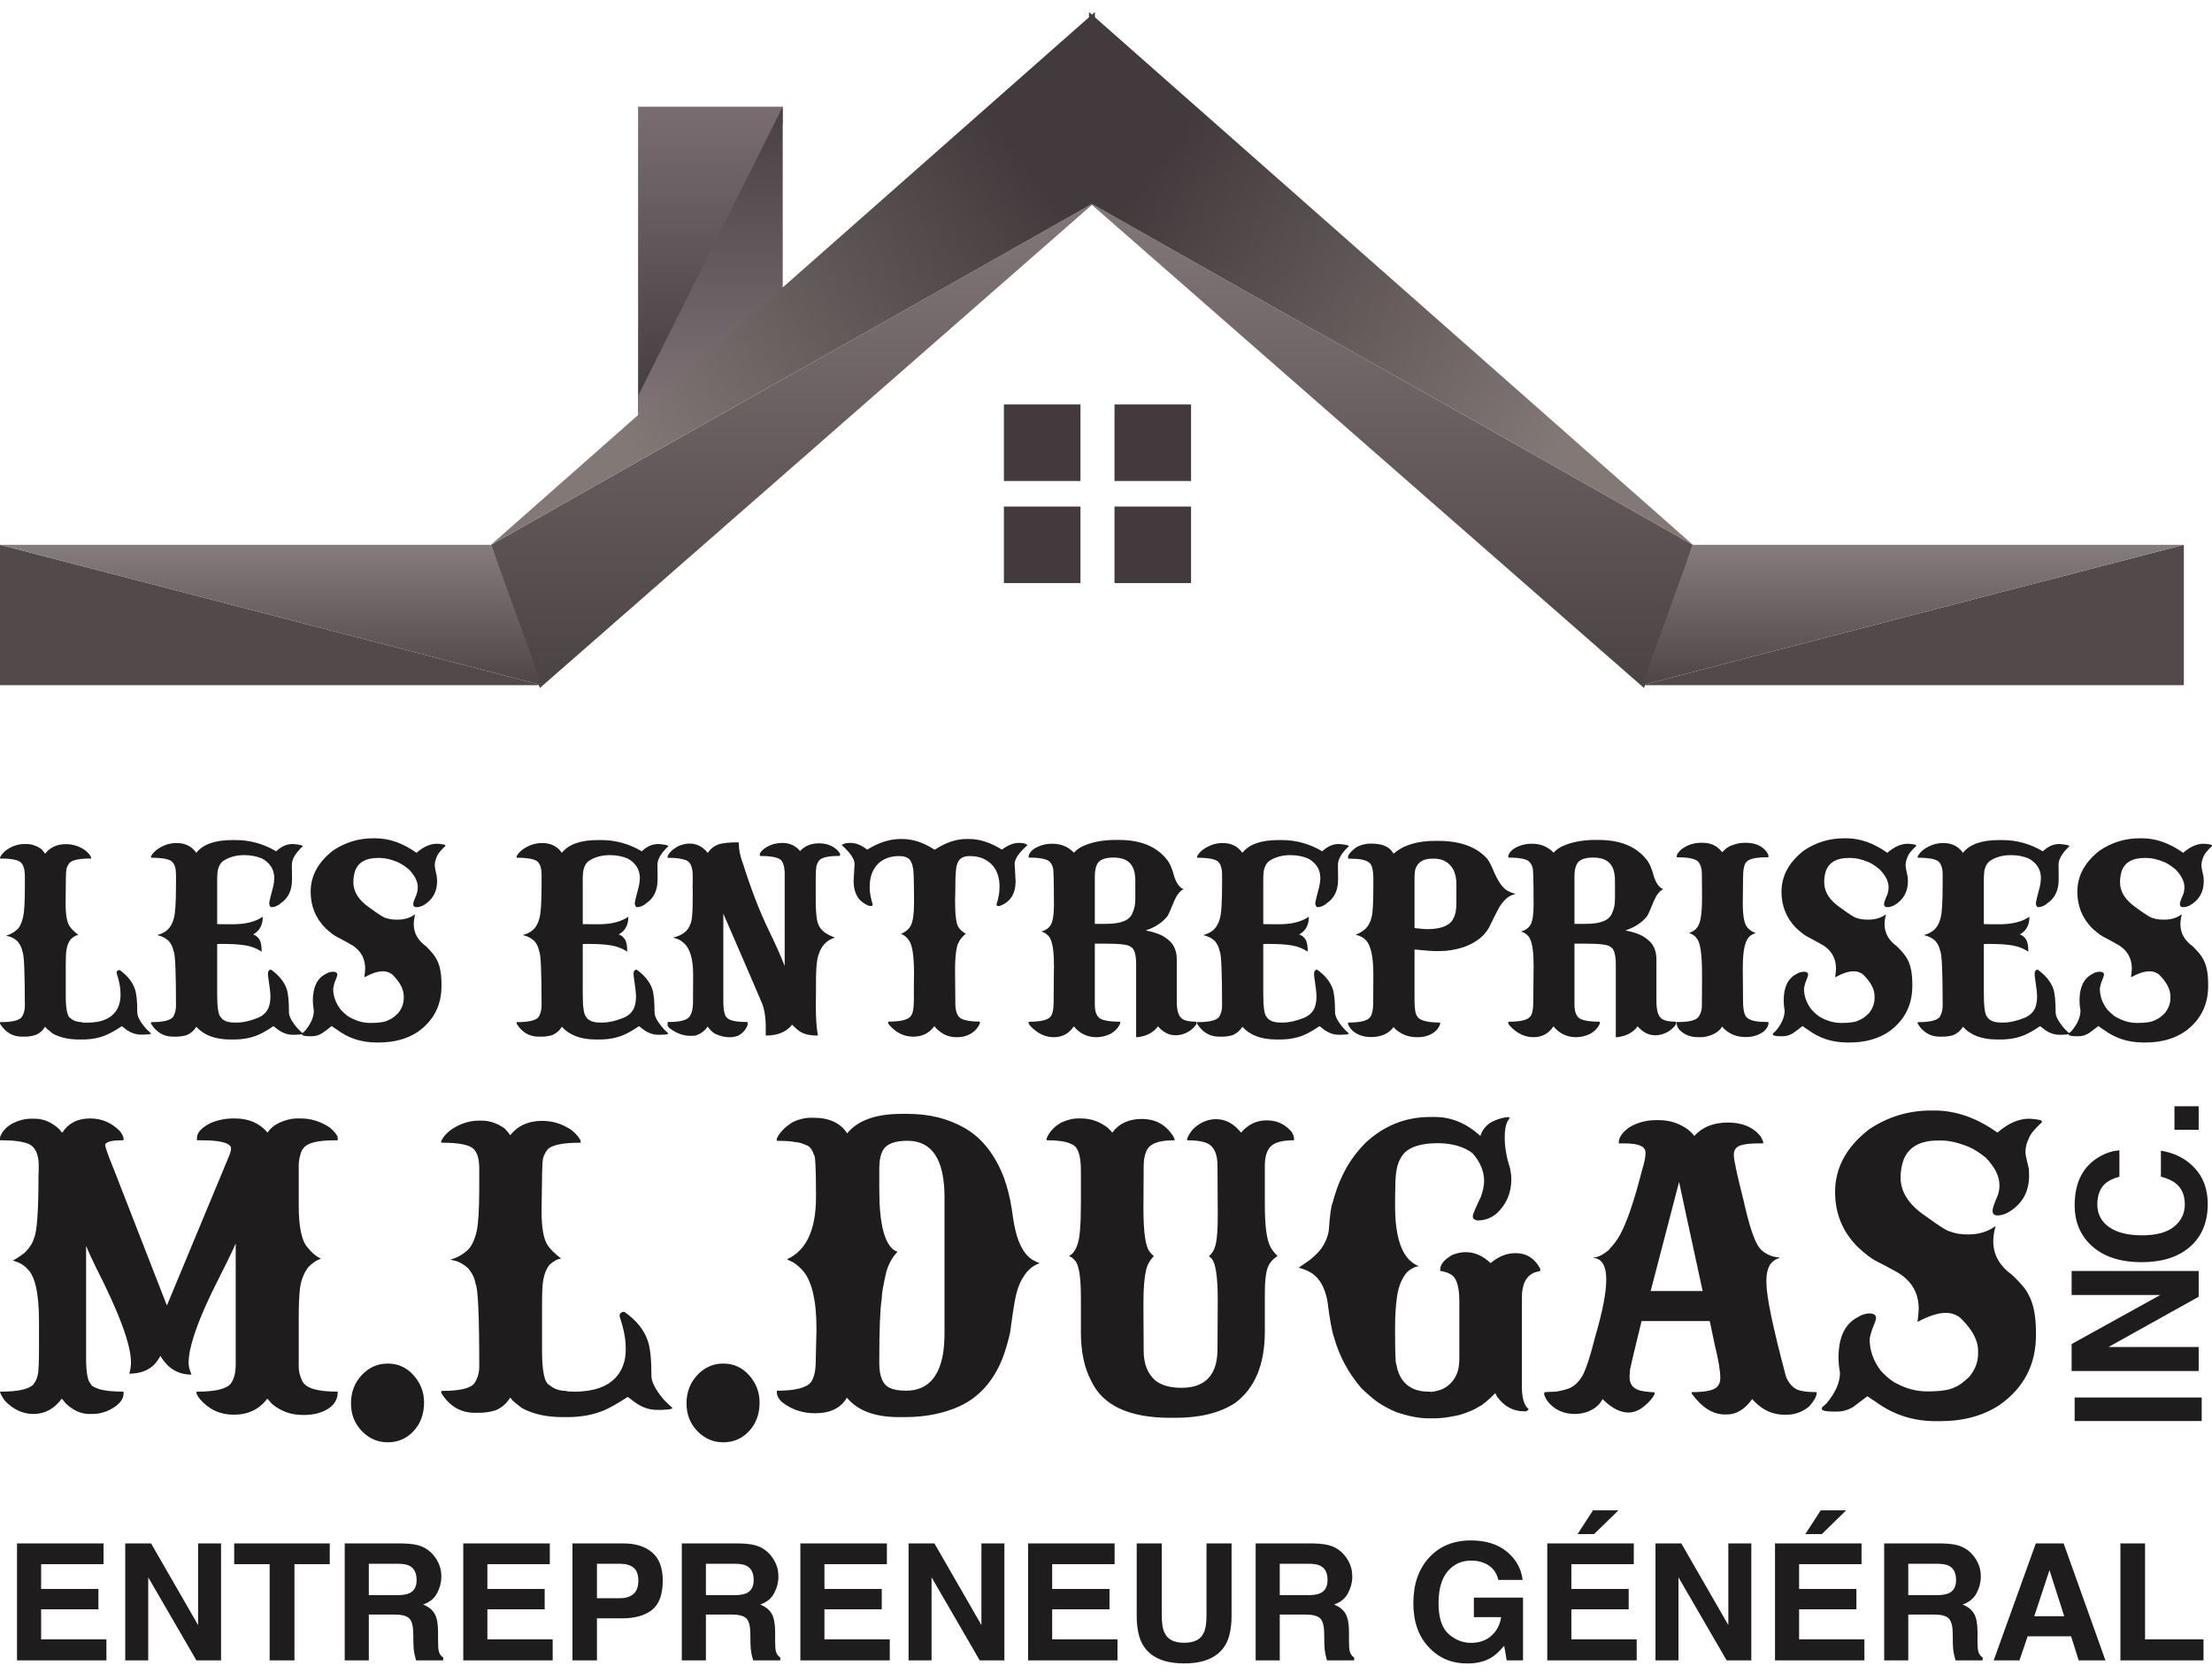 <?xml version="1.0" encoding="UTF-8"?>
<svg width="160px" height="121px" viewBox="0 0 160 121" version="1.1" xmlns="http://www.w3.org/2000/svg" xmlns:xlink="http://www.w3.org/1999/xlink">
    <title>logo</title>
    <defs>
        <linearGradient x1="50%" y1="0%" x2="50%" y2="100%" id="linearGradient-1">
            <stop stop-color="#796D72" offset="0%"></stop>
            <stop stop-color="#443B3E" offset="100%"></stop>
        </linearGradient>
        <linearGradient x1="50%" y1="0%" x2="50%" y2="100%" id="linearGradient-2">
            <stop stop-color="#807478" offset="0%"></stop>
            <stop stop-color="#494043" offset="100%"></stop>
        </linearGradient>
        <linearGradient x1="50%" y1="0%" x2="50%" y2="100%" id="linearGradient-3">
            <stop stop-color="#827779" offset="0%"></stop>
            <stop stop-color="#4B4244" offset="100%"></stop>
        </linearGradient>
        <linearGradient x1="91.004%" y1="31.739%" x2="20.784%" y2="78.915%" id="linearGradient-4">
            <stop stop-color="#433A3D" offset="0%"></stop>
            <stop stop-color="#827876" offset="100%"></stop>
        </linearGradient>
        <linearGradient x1="50%" y1="0%" x2="50%" y2="100%" id="linearGradient-5">
            <stop stop-color="#867B7D" offset="0%"></stop>
            <stop stop-color="#4E4547" offset="100%"></stop>
        </linearGradient>
    </defs>
    <g id="Page-1" stroke="none" stroke-width="1" fill="none" fill-rule="evenodd">
        <g id="site_web_2022-copy" transform="translate(-420, -13)">
            <g id="header" transform="translate(168, 13.871)">
                <g id="logo" transform="translate(252, 0)">
                    <g id="art">
                        <polygon id="Rectangle" fill="url(#linearGradient-1)" points="46.154 6.849 56.615 6.849 56.615 8.085 46.154 29.003"></polygon>
                        <polygon id="Rectangle-Copy" fill="url(#linearGradient-2)" transform="translate(51.385, 18.12) scale(-1, -1) translate(-51.385, -18.12) " points="46.154 16.032 56.615 6.849 56.615 8.474 46.154 29.392"></polygon>
                        <rect id="Rectangle" fill="#433A3D" x="72.615" y="28.387" width="5.538" height="5.538"></rect>
                        <rect id="Rectangle" fill="#433A3D" x="72.615" y="35.772" width="5.538" height="5.538"></rect>
                        <rect id="Rectangle" fill="#433A3D" x="80.615" y="28.387" width="5.538" height="5.538"></rect>
                        <rect id="Rectangle" fill="#433A3D" x="80.615" y="35.772" width="5.538" height="5.538"></rect>
                        <g id="Group-2">
                            <polygon id="Path-2" fill="url(#linearGradient-3)" points="79.195 13.764 39.047 48.9 35.514 38.541"></polygon>
                            <polygon id="Path-2-Copy" fill="url(#linearGradient-4)" points="79.195 0 79.195 13.764 35.514 38.541"></polygon>
                            <polygon id="Rectangle" fill="#52494B" points="0 38.541 39.203 48.695 0 48.695"></polygon>
                            <polygon id="Rectangle-Copy-2" fill="url(#linearGradient-5)" points="0 38.541 35.514 38.541 39.203 48.695"></polygon>
                        </g>
                        <g id="Group" transform="translate(118.367, 24.45) scale(-1, 1) translate(-118.367, -24.45) translate(78.769, 0)">
                            <polygon id="Path-2" fill="url(#linearGradient-3)" points="79.195 13.764 39.047 48.9 35.514 38.541"></polygon>
                            <polygon id="Path-2-Copy" fill="url(#linearGradient-4)" points="79.195 0 79.195 13.764 35.514 38.541"></polygon>
                            <polygon id="Rectangle" fill="#52494B" points="0 38.541 39.203 48.695 0 48.695"></polygon>
                            <polygon id="Rectangle-Copy-2" fill="url(#linearGradient-5)" points="0 38.541 35.514 38.541 39.203 48.695"></polygon>
                        </g>
                    </g>
                    <g id="text" transform="translate(0, 59.772)" fill="#1E1C1D" fill-rule="nonzero">
                        <path d="M5.958,14.553 C6.633,14.553 7.229,14.436 7.745,14.2 C8.03,14.076 8.384,13.874 8.808,13.592 L8.808,13.592 L8.818,13.592 L8.957,13.7 C9.354,14.034 9.764,14.2 10.188,14.2 L10.188,14.2 L10.376,14.2 C10.482,14.2 10.536,14.196 10.536,14.191 C10.761,14.191 10.893,14.168 10.933,14.122 C10.747,13.952 10.612,13.821 10.526,13.73 C10.128,13.259 9.93,12.88 9.93,12.592 C9.93,11.788 9.874,11.229 9.761,10.915 C9.589,10.399 9.218,9.934 8.649,9.523 C8.503,9.542 8.43,9.611 8.43,9.728 C8.622,10.323 8.718,10.811 8.718,11.19 L8.718,11.19 L8.718,11.317 L8.728,11.337 C8.722,11.337 8.718,11.34 8.718,11.347 L8.718,11.347 L8.718,11.386 C8.718,11.706 8.646,12.017 8.5,12.317 C8.136,12.997 7.398,13.337 6.286,13.337 L6.286,13.337 L6.276,13.337 C6.203,13.337 6.09,13.334 5.938,13.328 C5.938,13.321 5.935,13.311 5.928,13.298 C5.597,13.298 5.329,13.21 5.124,13.033 C4.879,12.929 4.756,12.383 4.756,11.396 L4.756,11.396 L4.756,9.189 C4.756,8.633 4.773,8.264 4.806,8.081 C4.859,7.734 4.972,7.466 5.144,7.277 C5.342,7.1 5.514,7.005 5.66,6.992 L5.66,6.992 L5.66,6.983 C5.349,6.741 5.14,6.531 5.034,6.355 C4.842,6.074 4.746,5.528 4.746,4.717 C4.753,3.128 4.77,2.334 4.796,2.334 C4.796,2.171 4.869,1.991 5.015,1.795 C5.207,1.572 5.726,1.461 6.574,1.461 L6.574,1.461 L6.584,1.461 C6.59,1.461 6.593,1.455 6.593,1.442 L6.593,1.442 L6.593,1.422 C6.593,1.415 6.587,1.389 6.574,1.344 C6.514,1.206 6.378,1.049 6.166,0.873 C5.743,0.572 5.276,0.422 4.766,0.422 C4.124,0.422 3.621,0.654 3.257,1.118 C3.231,1.053 3.148,0.945 3.009,0.794 C2.658,0.539 2.29,0.412 1.907,0.412 L1.907,0.412 L1.768,0.412 C1.503,0.412 1.228,0.467 0.943,0.579 C0.467,0.788 0.152,1.059 0,1.393 L0,1.393 L0,1.442 C0,1.455 0.007,1.461 0.02,1.461 C0.675,1.461 1.129,1.527 1.38,1.657 C1.652,1.795 1.791,2.144 1.797,2.707 L1.797,2.707 L1.797,3.609 C1.797,4.59 1.758,5.276 1.678,5.668 C1.579,6.113 1.43,6.427 1.231,6.61 C1,6.813 0.745,6.953 0.467,7.032 L0.467,7.032 L0.467,7.051 C0.48,7.051 0.543,7.068 0.655,7.1 C0.854,7.139 1.062,7.26 1.281,7.463 C1.473,7.712 1.589,7.957 1.628,8.199 C1.741,8.401 1.797,9.712 1.797,12.131 C1.797,12.445 1.721,12.713 1.569,12.935 C1.384,13.177 0.867,13.298 0.02,13.298 C0.007,13.298 0,13.305 0,13.318 L0,13.318 L0,13.386 C0,13.4 0.003,13.413 0.01,13.426 C0.401,14.04 0.923,14.348 1.579,14.348 L1.579,14.348 L1.817,14.348 C2.055,14.348 2.304,14.308 2.562,14.23 C2.86,14.112 3.091,13.913 3.257,13.632 C3.264,13.632 3.307,13.677 3.386,13.769 C3.605,13.959 3.75,14.079 3.823,14.132 C4.353,14.413 4.981,14.553 5.71,14.553 L5.71,14.553 L5.958,14.553 Z M16.911,14.553 C17.586,14.553 18.182,14.439 18.698,14.21 C18.989,14.086 19.347,13.88 19.77,13.592 L19.77,13.592 L19.78,13.592 L19.929,13.7 C20.326,14.04 20.737,14.21 21.161,14.21 L21.161,14.21 L21.3,14.21 C21.445,14.21 21.518,14.207 21.518,14.2 C21.736,14.2 21.866,14.174 21.905,14.122 C21.72,13.952 21.588,13.821 21.508,13.73 C21.104,13.259 20.902,12.88 20.902,12.592 C20.902,11.794 20.846,11.226 20.734,10.886 C20.548,10.369 20.174,9.908 19.611,9.503 C19.459,9.503 19.383,9.604 19.383,9.807 C19.383,9.84 19.386,9.895 19.393,9.974 C19.506,10.732 19.562,11.219 19.562,11.435 C19.562,11.749 19.516,12.023 19.423,12.259 C19.284,12.586 19.029,12.827 18.658,12.984 C18.082,13.213 17.582,13.328 17.159,13.328 L17.159,13.328 L16.96,13.328 C16.457,13.328 16.119,13.19 15.947,12.916 C15.788,12.746 15.709,12.2 15.709,11.278 L15.709,11.278 L15.709,7.649 C15.808,7.649 15.898,7.646 15.977,7.64 C16.699,7.64 17.225,7.666 17.556,7.718 C18.072,7.777 18.523,7.934 18.906,8.189 L18.906,8.189 L18.926,8.189 L18.926,8.179 C18.926,7.813 18.88,7.538 18.787,7.355 C18.668,7.153 18.509,7.018 18.311,6.953 C18.774,6.698 19.006,6.276 19.006,5.688 C18.999,5.688 18.996,5.685 18.996,5.678 C18.479,6.038 17.758,6.218 16.831,6.218 L16.831,6.218 L16.418,6.217 C16.235,6.217 15.999,6.214 15.709,6.208 L15.709,6.208 L15.709,3.06 C15.709,2.635 15.732,2.354 15.779,2.216 C15.858,1.935 15.99,1.736 16.176,1.618 C16.593,1.35 17.089,1.216 17.665,1.216 C18.135,1.216 18.566,1.298 18.956,1.461 C19.545,1.788 19.84,2.265 19.84,2.893 C19.827,3.135 19.8,3.334 19.76,3.491 C19.568,4.204 19.472,4.606 19.472,4.698 C19.472,4.815 19.516,4.91 19.602,4.982 L19.602,4.982 L19.621,4.982 C19.866,4.982 20.098,4.884 20.317,4.688 C20.853,4.322 21.121,3.756 21.121,2.991 L21.121,2.991 L21.121,2.903 C21.121,2.883 21.124,2.867 21.131,2.854 L21.131,2.854 L21.121,2.805 L21.121,2.658 C21.121,2.468 21.118,2.223 21.111,1.922 C21.111,1.51 21.376,1.059 21.905,0.569 C21.872,0.497 21.627,0.445 21.17,0.412 C20.74,0.412 20.343,0.588 19.979,0.941 C19.065,0.399 18.089,0.127 17.05,0.127 L17.05,0.127 L16.791,0.127 C15.547,0.127 14.683,0.435 14.2,1.049 C13.869,0.579 13.399,0.343 12.79,0.343 L12.79,0.343 L12.73,0.343 C12.538,0.343 12.323,0.376 12.085,0.441 C11.509,0.644 11.121,0.932 10.923,1.304 L10.923,1.304 L10.923,1.383 L10.933,1.402 C11.628,1.402 12.105,1.478 12.363,1.628 C12.608,1.791 12.73,2.125 12.73,2.628 L12.73,2.628 L12.73,3.43 C12.726,4.699 12.673,5.488 12.571,5.796 C12.459,6.214 12.27,6.518 12.005,6.708 C11.82,6.839 11.618,6.933 11.399,6.992 L11.399,6.992 L11.399,7.012 C11.697,7.071 11.965,7.208 12.204,7.424 C12.376,7.62 12.495,7.868 12.561,8.169 C12.674,8.378 12.73,9.693 12.73,12.112 C12.73,12.412 12.661,12.68 12.522,12.916 C12.336,13.171 11.813,13.298 10.953,13.298 C10.933,13.298 10.923,13.305 10.923,13.318 L10.923,13.318 L10.923,13.386 C10.923,13.4 10.926,13.413 10.933,13.426 C11.323,14.04 11.85,14.348 12.512,14.348 L12.512,14.348 L12.75,14.348 C12.988,14.348 13.237,14.312 13.495,14.24 C13.793,14.115 14.028,13.913 14.2,13.632 C14.749,14.246 15.57,14.553 16.662,14.553 L16.662,14.553 L16.911,14.553 Z M27.416,14.769 C28.509,14.769 29.442,14.514 30.217,14.004 C31.362,13.194 31.934,12.085 31.934,10.68 L31.934,10.68 L31.934,10.552 C31.934,9.768 31.815,9.166 31.577,8.748 C31.471,8.519 31.22,8.208 30.822,7.816 C30.227,7.385 29.929,6.855 29.929,6.227 L29.929,6.227 L29.929,6.208 C29.929,5.992 29.962,5.76 30.028,5.511 L30.028,5.511 L30.028,5.502 L30.018,5.502 C29.667,5.757 29.25,5.884 28.767,5.884 L28.767,5.884 L28.697,5.884 C28.393,5.884 28.135,5.845 27.923,5.766 C27.797,5.76 27.397,5.508 26.721,5.011 C25.947,4.482 25.559,3.87 25.559,3.177 C25.559,2.877 25.606,2.589 25.699,2.314 C25.943,1.719 26.483,1.422 27.317,1.422 L27.317,1.422 L27.496,1.422 C27.853,1.422 28.274,1.52 28.757,1.716 C28.995,1.821 29.267,1.997 29.571,2.246 C30.001,2.69 30.217,3.119 30.217,3.53 L30.217,3.53 L30.217,3.619 C30.217,3.736 30.19,3.877 30.137,4.04 C29.972,4.413 29.889,4.652 29.889,4.756 C29.889,4.907 29.972,4.982 30.137,4.982 C30.263,4.982 30.415,4.943 30.594,4.864 C31.276,4.478 31.617,3.89 31.617,3.099 C31.617,3.001 31.61,2.893 31.597,2.775 C31.498,2.337 31.448,2.073 31.448,1.981 C31.448,1.765 31.498,1.546 31.597,1.324 C31.663,1.134 31.868,0.879 32.212,0.559 L32.212,0.559 L32.212,0.5 C32.179,0.454 31.981,0.418 31.617,0.392 C31.12,0.392 30.624,0.611 30.127,1.049 C29.147,0.35 28.161,0 27.168,0 L27.168,0 L26.97,0 C25.924,0 24.96,0.297 24.08,0.892 C23.008,1.729 22.471,2.72 22.471,3.864 C22.471,4.89 22.822,5.763 23.524,6.482 C23.868,6.803 24.149,7.018 24.368,7.13 C24.805,7.358 25.089,7.512 25.222,7.591 C26.016,7.989 26.413,8.604 26.413,9.434 C26.407,9.617 26.387,9.82 26.354,10.042 L26.354,10.042 L26.354,10.052 L26.364,10.052 C26.887,9.764 27.324,9.621 27.675,9.621 L27.675,9.621 L27.724,9.621 C27.943,9.621 28.154,9.693 28.36,9.836 C28.922,10.386 29.204,10.915 29.204,11.425 L29.204,11.425 L29.204,11.562 C29.204,11.948 29.068,12.311 28.797,12.651 C28.525,12.919 28.297,13.082 28.111,13.141 C27.88,13.285 27.449,13.357 26.821,13.357 L26.821,13.357 L26.801,13.357 C26.317,13.357 25.847,13.236 25.391,12.994 C25.199,12.916 24.95,12.716 24.646,12.396 C24.282,11.925 24.1,11.419 24.1,10.876 C24.113,10.778 24.146,10.634 24.199,10.444 C24.331,10.124 24.398,9.934 24.398,9.876 L24.398,9.876 L24.398,9.866 C24.398,9.722 24.292,9.65 24.08,9.65 C23.875,9.663 23.699,9.719 23.554,9.817 C22.938,10.131 22.63,10.771 22.63,11.739 C22.63,11.968 22.653,12.21 22.7,12.465 C22.7,12.929 22.488,13.416 22.064,13.926 C21.919,14.05 21.846,14.119 21.846,14.132 L21.846,14.132 L21.846,14.2 C21.879,14.279 22.061,14.318 22.392,14.318 L22.392,14.318 L22.561,14.318 C22.819,14.318 23.064,14.246 23.295,14.102 C23.448,14.004 23.679,13.831 23.991,13.583 L23.991,13.583 L24,13.583 C24.153,13.7 24.275,13.785 24.368,13.838 C25.195,14.459 26.145,14.769 27.218,14.769 L27.218,14.769 L27.416,14.769 Z M43.354,14.553 C44.029,14.553 44.625,14.439 45.141,14.21 C45.432,14.086 45.79,13.88 46.214,13.592 L46.214,13.592 L46.224,13.592 L46.372,13.7 C46.77,14.04 47.18,14.21 47.604,14.21 L47.604,14.21 L47.743,14.21 C47.888,14.21 47.961,14.207 47.961,14.2 C48.18,14.2 48.309,14.174 48.349,14.122 C48.163,13.952 48.031,13.821 47.951,13.73 C47.548,13.259 47.346,12.88 47.346,12.592 C47.346,11.794 47.289,11.226 47.177,10.886 C46.991,10.369 46.617,9.908 46.055,9.503 C45.902,9.503 45.826,9.604 45.826,9.807 C45.826,9.84 45.83,9.895 45.836,9.974 C45.949,10.732 46.005,11.219 46.005,11.435 C46.005,11.749 45.959,12.023 45.866,12.259 C45.727,12.586 45.472,12.827 45.101,12.984 C44.526,13.213 44.026,13.328 43.602,13.328 L43.602,13.328 L43.403,13.328 C42.9,13.328 42.563,13.19 42.391,12.916 C42.232,12.746 42.152,12.2 42.152,11.278 L42.152,11.278 L42.152,7.649 C42.252,7.649 42.341,7.646 42.42,7.64 C43.142,7.64 43.668,7.666 43.999,7.718 C44.516,7.777 44.966,7.934 45.35,8.189 L45.35,8.189 L45.37,8.189 L45.37,8.179 C45.37,7.813 45.323,7.538 45.231,7.355 C45.111,7.153 44.953,7.018 44.754,6.953 C45.217,6.698 45.449,6.276 45.449,5.688 C45.442,5.688 45.439,5.685 45.439,5.678 C44.923,6.038 44.201,6.218 43.274,6.218 L43.274,6.218 L42.862,6.217 C42.678,6.217 42.442,6.214 42.152,6.208 L42.152,6.208 L42.152,3.06 C42.152,2.635 42.175,2.354 42.222,2.216 C42.301,1.935 42.434,1.736 42.619,1.618 C43.036,1.35 43.533,1.216 44.108,1.216 C44.578,1.216 45.009,1.298 45.399,1.461 C45.989,1.788 46.283,2.265 46.283,2.893 C46.27,3.135 46.243,3.334 46.204,3.491 C46.012,4.204 45.916,4.606 45.916,4.698 C45.916,4.815 45.959,4.91 46.045,4.982 L46.045,4.982 L46.065,4.982 C46.31,4.982 46.541,4.884 46.76,4.688 C47.296,4.322 47.564,3.756 47.564,2.991 L47.564,2.991 L47.564,2.903 C47.564,2.883 47.567,2.867 47.574,2.854 L47.574,2.854 L47.564,2.805 L47.564,2.573 C47.563,2.397 47.56,2.18 47.554,1.922 C47.554,1.51 47.819,1.059 48.349,0.569 C48.315,0.497 48.071,0.445 47.614,0.412 C47.183,0.412 46.786,0.588 46.422,0.941 C45.509,0.399 44.532,0.127 43.493,0.127 L43.493,0.127 L43.235,0.127 C41.99,0.127 41.126,0.435 40.643,1.049 C40.312,0.579 39.842,0.343 39.233,0.343 L39.233,0.343 L39.173,0.343 C38.981,0.343 38.766,0.376 38.528,0.441 C37.952,0.644 37.565,0.932 37.366,1.304 L37.366,1.304 L37.366,1.383 L37.376,1.402 C38.071,1.402 38.548,1.478 38.806,1.628 C39.051,1.791 39.173,2.125 39.173,2.628 L39.173,2.628 L39.173,3.43 C39.169,4.699 39.116,5.488 39.014,5.796 C38.902,6.214 38.713,6.518 38.448,6.708 C38.263,6.839 38.061,6.933 37.843,6.992 L37.843,6.992 L37.843,7.012 C38.141,7.071 38.409,7.208 38.647,7.424 C38.819,7.62 38.938,7.868 39.005,8.169 C39.117,8.378 39.173,9.693 39.173,12.112 C39.173,12.412 39.104,12.68 38.965,12.916 C38.779,13.171 38.256,13.298 37.396,13.298 C37.376,13.298 37.366,13.305 37.366,13.318 L37.366,13.318 L37.366,13.386 C37.366,13.4 37.369,13.413 37.376,13.426 C37.767,14.04 38.293,14.348 38.955,14.348 L38.955,14.348 L39.193,14.348 C39.432,14.348 39.68,14.312 39.938,14.24 C40.236,14.115 40.471,13.913 40.643,13.632 C41.192,14.246 42.013,14.553 43.106,14.553 L43.106,14.553 L43.354,14.553 Z M52.847,14.387 C53.032,14.387 53.227,14.344 53.433,14.259 C53.757,14.07 53.972,13.811 54.078,13.485 L54.078,13.485 L54.078,13.308 C54.078,13.295 54.071,13.288 54.058,13.288 L54.058,13.288 L53.989,13.288 C53.3,13.288 52.847,13.2 52.628,13.024 C52.423,12.886 52.32,12.471 52.32,11.778 L52.32,11.778 L52.32,5.462 L52.33,5.462 L52.4,5.639 C52.616,6.135 52.82,6.604 53.012,7.046 L53.173,7.418 C54.099,9.55 54.725,11.003 55.051,11.778 C55.276,12.249 55.389,12.88 55.389,13.671 L55.389,13.671 L55.389,14.259 L55.399,14.269 C56.246,14.269 56.878,14.008 57.295,13.485 C57.454,13.641 57.59,13.766 57.702,13.857 C58.014,14.132 58.49,14.269 59.132,14.269 L59.132,14.269 L59.162,14.269 C59.063,13.746 59.013,13.05 59.013,12.18 C59.013,11.67 59.017,11.229 59.023,10.856 C59.003,9.536 59.076,8.692 59.242,8.326 C59.394,7.881 59.655,7.551 60.026,7.336 C60.258,7.238 60.374,7.185 60.374,7.179 L60.374,7.179 L60.374,7.169 L60.235,7.12 C59.923,6.989 59.705,6.865 59.579,6.747 C59.374,6.564 59.248,6.394 59.202,6.237 C59.05,5.963 58.983,5.139 59.003,3.766 L59.003,3.766 L59.003,3.027 C59.005,2.536 59.014,2.265 59.033,2.216 C59.033,2.007 59.106,1.801 59.252,1.599 C59.437,1.383 59.92,1.275 60.701,1.275 C60.728,1.275 60.751,1.255 60.771,1.216 L60.771,1.216 L60.771,1.167 C60.758,1.089 60.681,0.977 60.542,0.834 C60.205,0.52 59.771,0.363 59.242,0.363 C58.666,0.363 58.209,0.549 57.871,0.922 C57.547,0.53 57.113,0.333 56.57,0.333 C56.405,0.333 56.203,0.36 55.965,0.412 C55.475,0.569 55.141,0.798 54.962,1.098 L54.962,1.098 L54.962,1.255 L54.972,1.275 C55.654,1.275 56.127,1.35 56.392,1.5 C56.637,1.651 56.759,2.02 56.759,2.609 L56.759,2.609 L56.759,9.219 L56.749,9.219 L56.749,9.209 C56.458,8.47 56.057,7.577 55.548,6.531 C54.932,5.25 54.333,3.694 53.75,1.863 C53.545,1.321 53.443,0.834 53.443,0.402 L53.443,0.402 L53.443,0.353 C53.443,0.32 53.433,0.301 53.413,0.294 L53.413,0.294 L53.214,0.294 C52.784,0.294 52.393,0.333 52.042,0.412 C51.672,0.536 51.39,0.752 51.198,1.059 C50.841,0.608 50.407,0.382 49.898,0.382 L49.898,0.382 L49.858,0.382 C49.606,0.382 49.338,0.445 49.054,0.569 C48.663,0.785 48.408,1.026 48.289,1.295 L48.289,1.295 L48.289,1.383 C48.302,1.402 48.312,1.412 48.319,1.412 L48.319,1.412 L48.428,1.412 C48.911,1.412 49.305,1.468 49.61,1.579 C49.941,1.703 50.106,2.082 50.106,2.717 L50.106,2.717 L50.106,3.295 C50.106,3.38 50.103,3.452 50.096,3.511 C50.103,3.55 50.106,3.615 50.106,3.707 L50.106,3.707 L50.106,4.227 C50.106,5.109 50.076,5.685 50.017,5.953 C49.937,6.286 49.805,6.541 49.62,6.718 C49.394,6.933 49.09,7.087 48.706,7.179 C48.706,7.192 48.713,7.198 48.726,7.198 C49.03,7.27 49.249,7.375 49.381,7.512 C49.884,7.878 50.136,8.66 50.136,9.856 L50.136,9.856 L50.136,10.077 C50.135,10.486 50.132,11.103 50.126,11.925 C50.126,12.331 50.043,12.654 49.878,12.896 C49.686,13.158 49.183,13.288 48.368,13.288 L48.368,13.288 L48.309,13.288 C48.296,13.288 48.289,13.295 48.289,13.308 L48.289,13.308 L48.289,13.553 C48.289,13.579 48.339,13.641 48.438,13.74 C48.928,14.106 49.428,14.289 49.937,14.289 C50.063,14.289 50.189,14.282 50.315,14.269 C50.699,14.138 50.987,13.923 51.179,13.622 L51.179,13.622 L51.188,13.622 C51.361,13.864 51.546,14.04 51.745,14.151 C52.095,14.308 52.42,14.387 52.718,14.387 L52.718,14.387 L52.847,14.387 Z M69.291,14.387 C69.575,14.387 69.863,14.315 70.155,14.171 C70.505,13.975 70.747,13.71 70.879,13.377 L70.879,13.377 L70.879,13.279 L70.869,13.259 C70.274,13.259 69.84,13.194 69.569,13.063 C69.258,12.926 69.102,12.546 69.102,11.925 C69.102,11.252 69.095,10.444 69.082,9.503 C69.082,8.758 69.132,8.195 69.231,7.816 C69.33,7.463 69.539,7.159 69.857,6.904 C69.605,6.754 69.433,6.6 69.34,6.443 C69.168,6.221 69.082,5.564 69.082,4.472 C69.095,4.152 69.102,3.835 69.102,3.521 C69.102,2.599 69.148,2.043 69.241,1.854 C69.354,1.474 69.648,1.285 70.125,1.285 L70.125,1.285 L70.155,1.285 C70.452,1.285 70.737,1.33 71.009,1.422 C71.869,1.769 72.299,2.465 72.299,3.511 L72.299,3.511 L72.299,3.54 C72.299,3.913 72.227,4.328 72.081,4.786 L72.081,4.786 L72.081,4.796 C72.081,4.868 72.141,4.903 72.26,4.903 L72.26,4.903 L72.28,4.903 C73.067,4.635 73.461,4.034 73.461,3.099 C73.461,2.994 73.438,2.579 73.392,1.854 C73.392,1.494 73.703,1.04 74.325,0.49 C74.206,0.386 74.021,0.333 73.769,0.333 L73.769,0.333 L73.68,0.333 C73.302,0.333 72.902,0.494 72.478,0.814 L72.478,0.814 L72.468,0.814 C71.647,0.304 70.856,0.049 70.095,0.049 L70.095,0.049 L69.906,0.049 C69.165,0.049 68.4,0.307 67.612,0.824 L67.612,0.824 L67.603,0.824 C66.802,0.307 66.024,0.049 65.269,0.049 L65.269,0.049 L65.14,0.049 C64.359,0.049 63.558,0.304 62.737,0.814 C62.71,0.814 62.697,0.807 62.697,0.794 C62.293,0.487 61.9,0.333 61.516,0.333 L61.516,0.333 L61.446,0.333 C61.208,0.333 61.022,0.382 60.89,0.481 L60.89,0.481 L60.89,0.49 C61.506,1.053 61.813,1.504 61.813,1.844 L61.813,1.844 L61.813,1.854 C61.767,2.579 61.744,2.988 61.744,3.079 C61.744,3.687 61.906,4.158 62.23,4.492 C62.489,4.72 62.724,4.858 62.936,4.903 L62.936,4.903 L62.945,4.903 C63.065,4.903 63.124,4.871 63.124,4.805 L63.124,4.805 L63.124,4.786 C62.979,4.328 62.906,3.91 62.906,3.53 L62.906,3.53 L62.906,3.511 C62.906,3.164 62.959,2.841 63.065,2.54 C63.409,1.703 64.074,1.285 65.061,1.285 C65.405,1.285 65.66,1.38 65.825,1.569 C65.958,1.798 66.024,1.978 66.024,2.108 C66.08,2.108 66.109,2.879 66.113,4.419 L66.113,4.717 C66.113,5.469 66.037,5.999 65.885,6.306 C65.739,6.574 65.504,6.773 65.18,6.904 L65.18,6.904 L65.18,6.914 C65.411,7.005 65.597,7.159 65.736,7.375 C65.987,7.682 66.113,8.486 66.113,9.787 C66.106,10.095 66.103,10.395 66.103,10.69 L66.103,10.69 L66.103,11.69 C66.103,12.331 66.02,12.729 65.855,12.886 C65.656,13.135 65.127,13.259 64.266,13.259 C64.26,13.259 64.253,13.266 64.246,13.279 L64.246,13.279 L64.246,13.396 C64.306,13.481 64.349,13.537 64.375,13.563 C64.859,14.086 65.418,14.348 66.053,14.348 L66.053,14.348 L66.063,14.348 C66.706,14.348 67.212,14.096 67.583,13.592 L67.583,13.592 L67.593,13.592 C67.646,13.651 67.672,13.687 67.672,13.7 C68.109,14.158 68.602,14.387 69.152,14.387 L69.152,14.387 L69.291,14.387 Z M82.19,14.387 C82.342,14.387 82.524,14.357 82.736,14.298 C83.173,14.168 83.514,13.936 83.758,13.602 C84.136,14.034 84.559,14.249 85.029,14.249 C85.347,14.249 85.655,14.164 85.953,13.994 C86.218,13.831 86.416,13.641 86.549,13.426 L86.549,13.426 L86.549,13.288 L86.539,13.269 C86.049,13.269 85.705,13.197 85.506,13.053 C85.248,12.876 85.119,12.458 85.119,11.798 L85.119,11.798 L85.119,8.767 C85.119,8.231 84.967,7.803 84.662,7.483 C84.397,7.228 84.119,7.045 83.828,6.933 C83.57,6.829 83.255,6.741 82.885,6.669 L82.885,6.669 L82.885,6.659 C83.56,6.437 84.083,6.09 84.454,5.619 C84.559,5.43 84.718,5.07 84.93,4.541 C85.116,4.103 85.341,3.815 85.605,3.678 L85.605,3.678 L85.605,3.668 C85.599,3.668 85.559,3.651 85.486,3.619 C85.261,3.468 85.082,3.2 84.95,2.815 C84.804,2.22 84.612,1.782 84.374,1.5 C83.626,0.579 82.481,0.118 80.938,0.118 L80.938,0.118 L80.69,0.118 C79.763,0.118 78.969,0.271 78.307,0.579 C78.082,0.677 77.873,0.83 77.681,1.04 C77.271,0.608 76.748,0.392 76.112,0.392 C75.629,0.392 75.199,0.51 74.822,0.745 C74.603,0.889 74.464,1.059 74.405,1.255 L74.405,1.255 L74.405,1.373 L74.414,1.393 C75.123,1.393 75.606,1.474 75.864,1.638 C76.03,1.788 76.126,1.948 76.152,2.118 C76.205,2.118 76.232,2.965 76.232,4.658 L76.232,4.658 L76.239,4.722 C76.241,4.738 76.242,4.75 76.242,4.756 C76.235,4.756 76.232,4.786 76.232,4.845 L76.232,4.845 L76.232,4.884 C76.232,5.544 76.155,6.005 76.003,6.267 C75.871,6.489 75.652,6.646 75.348,6.737 L75.348,6.737 L75.348,6.757 C75.5,6.79 75.646,6.875 75.785,7.012 C76.083,7.254 76.232,7.953 76.232,9.111 L76.232,9.111 L76.232,9.16 C76.232,9.225 76.235,9.271 76.242,9.297 C76.235,9.356 76.232,9.392 76.232,9.405 C76.225,11.02 76.218,11.827 76.212,11.827 C76.212,12.396 76.129,12.762 75.964,12.926 C75.758,13.154 75.242,13.269 74.414,13.269 L74.414,13.269 L74.405,13.288 L74.405,13.396 C74.405,13.422 74.454,13.491 74.553,13.602 C75.057,14.125 75.613,14.387 76.222,14.387 C76.844,14.387 77.327,14.125 77.671,13.602 C78.102,14.125 78.648,14.387 79.31,14.387 C79.647,14.387 79.982,14.308 80.313,14.151 C80.664,13.955 80.902,13.7 81.028,13.386 L81.028,13.386 L81.028,13.288 L81.018,13.269 C80.369,13.269 79.902,13.2 79.618,13.063 C79.333,12.906 79.191,12.563 79.191,12.033 L79.191,12.033 L79.191,7.62 L79.975,7.62 C81.041,7.62 81.647,7.698 81.792,7.855 C82.051,7.973 82.18,8.401 82.18,9.14 L82.18,9.14 L82.18,14.367 L82.19,14.387 Z M80.025,6.188 L79.191,6.188 L79.191,2.736 C79.191,2.35 79.254,2.05 79.379,1.834 C79.552,1.54 79.935,1.393 80.531,1.393 C80.869,1.393 81.147,1.442 81.365,1.54 C81.868,1.762 82.12,2.262 82.12,3.04 L82.12,3.04 L82.12,4.413 C82.12,4.779 82.054,5.103 81.921,5.384 C81.736,5.92 81.104,6.188 80.025,6.188 L80.025,6.188 Z M92.576,14.553 C93.251,14.553 93.847,14.439 94.364,14.21 C94.655,14.086 95.012,13.88 95.436,13.592 L95.436,13.592 L95.446,13.592 L95.595,13.7 C95.992,14.04 96.402,14.21 96.826,14.21 L96.826,14.21 L96.965,14.21 C97.111,14.21 97.184,14.207 97.184,14.2 C97.402,14.2 97.531,14.174 97.571,14.122 C97.386,13.952 97.253,13.821 97.174,13.73 C96.77,13.259 96.568,12.88 96.568,12.592 C96.568,11.794 96.512,11.226 96.399,10.886 C96.214,10.369 95.84,9.908 95.277,9.503 C95.125,9.503 95.049,9.604 95.049,9.807 C95.049,9.84 95.052,9.895 95.059,9.974 C95.171,10.732 95.227,11.219 95.227,11.435 C95.227,11.749 95.181,12.023 95.088,12.259 C94.949,12.586 94.695,12.827 94.324,12.984 C93.748,13.213 93.248,13.328 92.824,13.328 L92.824,13.328 L92.626,13.328 C92.123,13.328 91.785,13.19 91.613,12.916 C91.454,12.746 91.375,12.2 91.375,11.278 L91.375,11.278 L91.375,7.649 C91.474,7.649 91.563,7.646 91.643,7.64 C92.364,7.64 92.891,7.666 93.222,7.718 C93.738,7.777 94.188,7.934 94.572,8.189 L94.572,8.189 L94.592,8.189 L94.592,8.179 C94.592,7.813 94.546,7.538 94.453,7.355 C94.334,7.153 94.175,7.018 93.976,6.953 C94.44,6.698 94.671,6.276 94.671,5.688 C94.665,5.688 94.661,5.685 94.661,5.678 C94.145,6.038 93.424,6.218 92.497,6.218 L92.497,6.218 L92.084,6.217 C91.901,6.217 91.664,6.214 91.375,6.208 L91.375,6.208 L91.375,3.06 C91.375,2.635 91.398,2.354 91.444,2.216 C91.524,1.935 91.656,1.736 91.841,1.618 C92.258,1.35 92.755,1.216 93.331,1.216 C93.801,1.216 94.231,1.298 94.622,1.461 C95.211,1.788 95.505,2.265 95.505,2.893 C95.492,3.135 95.466,3.334 95.426,3.491 C95.234,4.204 95.138,4.606 95.138,4.698 C95.138,4.815 95.181,4.91 95.267,4.982 L95.267,4.982 L95.287,4.982 C95.532,4.982 95.764,4.884 95.982,4.688 C96.518,4.322 96.786,3.756 96.786,2.991 L96.786,2.991 L96.786,2.903 C96.786,2.883 96.79,2.867 96.796,2.854 L96.796,2.854 L96.786,2.805 L96.786,2.658 C96.786,2.468 96.783,2.223 96.777,1.922 C96.777,1.51 97.041,1.059 97.571,0.569 C97.538,0.497 97.293,0.445 96.836,0.412 C96.406,0.412 96.009,0.588 95.645,0.941 C94.731,0.399 93.755,0.127 92.715,0.127 L92.715,0.127 L92.457,0.127 C91.212,0.127 90.349,0.435 89.865,1.049 C89.534,0.579 89.064,0.343 88.455,0.343 L88.455,0.343 L88.396,0.343 C88.204,0.343 87.989,0.376 87.75,0.441 C87.174,0.644 86.787,0.932 86.588,1.304 L86.588,1.304 L86.588,1.383 L86.598,1.402 C87.293,1.402 87.77,1.478 88.028,1.628 C88.273,1.791 88.396,2.125 88.396,2.628 L88.396,2.628 L88.396,3.276 C88.396,4.635 88.343,5.476 88.237,5.796 C88.124,6.214 87.936,6.518 87.671,6.708 C87.485,6.839 87.284,6.933 87.065,6.992 L87.065,6.992 L87.065,7.012 C87.363,7.071 87.631,7.208 87.869,7.424 C88.042,7.62 88.161,7.868 88.227,8.169 C88.339,8.378 88.396,9.693 88.396,12.112 C88.396,12.412 88.326,12.68 88.187,12.916 C88.002,13.171 87.479,13.298 86.618,13.298 C86.598,13.298 86.588,13.305 86.588,13.318 L86.588,13.318 L86.588,13.386 C86.588,13.4 86.592,13.413 86.598,13.426 C86.989,14.04 87.515,14.348 88.177,14.348 L88.177,14.348 L88.416,14.348 C88.654,14.348 88.902,14.312 89.16,14.24 C89.458,14.115 89.693,13.913 89.865,13.632 C90.415,14.246 91.236,14.553 92.328,14.553 L92.328,14.553 L92.576,14.553 Z M102.605,14.387 C102.95,14.387 103.267,14.305 103.559,14.142 C103.857,13.972 104.058,13.743 104.164,13.455 L104.164,13.455 L104.164,13.347 L104.154,13.328 C103.665,13.328 103.281,13.285 103.003,13.2 C102.758,13.128 102.595,13.024 102.516,12.886 C102.384,12.729 102.317,12.35 102.317,11.749 L102.317,11.749 L102.317,8.042 C103.052,8.12 103.582,8.159 103.906,8.159 L103.906,8.159 L104.105,8.159 C104.701,8.159 105.296,8.061 105.892,7.865 C106.746,7.551 107.345,7.09 107.689,6.482 C107.825,6.205 107.95,5.952 108.064,5.725 L108.196,5.464 C108.26,5.34 108.319,5.225 108.375,5.119 C108.494,4.884 108.659,4.658 108.871,4.443 C109.05,4.246 109.291,4.109 109.596,4.031 L109.596,4.031 L109.596,4.011 C109.583,4.011 109.569,4.008 109.556,4.001 C109.152,3.89 108.858,3.714 108.672,3.472 C108.5,3.282 108.318,2.981 108.126,2.569 C107.875,1.961 107.68,1.585 107.54,1.442 C106.766,0.605 105.598,0.186 104.035,0.186 L104.035,0.186 L103.797,0.186 C102.506,0.186 101.51,0.494 100.808,1.108 L100.808,1.108 L100.699,0.971 C100.441,0.579 99.931,0.382 99.17,0.382 C98.792,0.382 98.448,0.464 98.137,0.628 C97.813,0.856 97.604,1.072 97.511,1.275 L97.511,1.275 L97.511,1.451 C97.511,1.465 97.518,1.471 97.531,1.471 L97.531,1.471 L97.66,1.471 C98.349,1.471 98.802,1.563 99.021,1.746 C99.233,1.876 99.338,2.278 99.338,2.952 L99.338,2.952 L99.338,3.519 C99.335,4.714 99.292,5.444 99.209,5.708 C99.137,6.035 99.001,6.303 98.802,6.512 C98.59,6.714 98.349,6.865 98.077,6.963 L98.077,6.963 L98.077,6.983 L98.087,6.983 C98.398,7.061 98.623,7.179 98.762,7.336 C99.146,7.689 99.338,8.529 99.338,9.856 C99.333,10.758 99.33,11.377 99.329,11.712 L99.328,11.886 C99.328,12.376 99.256,12.726 99.11,12.935 C98.918,13.197 98.395,13.328 97.541,13.328 C97.521,13.328 97.511,13.334 97.511,13.347 L97.511,13.347 L97.511,13.435 C97.544,13.566 97.657,13.733 97.849,13.936 C98.206,14.23 98.647,14.377 99.17,14.377 C99.898,14.377 100.444,14.135 100.808,13.651 C100.808,13.664 100.851,13.717 100.937,13.808 C101.381,14.194 101.89,14.387 102.466,14.387 L102.466,14.387 L102.605,14.387 Z M103.211,6.571 C103.099,6.564 103.029,6.561 103.003,6.561 C102.546,6.528 102.317,6.499 102.317,6.473 L102.317,6.473 L102.317,2.903 C102.317,2.537 102.347,2.285 102.407,2.148 C102.592,1.697 102.989,1.471 103.598,1.471 L103.598,1.471 L103.757,1.471 C103.956,1.471 104.168,1.51 104.393,1.589 C105.028,1.876 105.346,2.458 105.346,3.334 L105.346,3.334 L105.346,4.688 C105.346,5.172 105.27,5.547 105.118,5.816 C104.866,6.319 104.231,6.571 103.211,6.571 Z M116.885,14.387 C117.037,14.387 117.219,14.357 117.431,14.298 C117.868,14.168 118.208,13.936 118.453,13.602 C118.831,14.034 119.254,14.249 119.724,14.249 C120.042,14.249 120.35,14.164 120.648,13.994 C120.913,13.831 121.111,13.641 121.244,13.426 L121.244,13.426 L121.244,13.288 L121.234,13.269 C120.744,13.269 120.4,13.197 120.201,13.053 C119.943,12.876 119.814,12.458 119.814,11.798 L119.814,11.798 L119.814,8.767 C119.814,8.231 119.662,7.803 119.357,7.483 C119.092,7.228 118.814,7.045 118.523,6.933 C118.265,6.829 117.95,6.741 117.58,6.669 L117.58,6.669 L117.58,6.659 C118.255,6.437 118.778,6.09 119.149,5.619 C119.254,5.43 119.413,5.07 119.625,4.541 C119.811,4.103 120.036,3.815 120.3,3.678 L120.3,3.678 L120.3,3.668 C120.294,3.668 120.254,3.651 120.181,3.619 C119.956,3.468 119.777,3.2 119.645,2.815 C119.499,2.22 119.307,1.782 119.069,1.5 C118.321,0.579 117.176,0.118 115.633,0.118 L115.633,0.118 L115.385,0.118 C114.458,0.118 113.664,0.271 113.002,0.579 C112.777,0.677 112.568,0.83 112.376,1.04 C111.966,0.608 111.443,0.392 110.807,0.392 C110.324,0.392 109.894,0.51 109.517,0.745 C109.298,0.889 109.159,1.059 109.099,1.255 L109.099,1.255 L109.099,1.373 L109.109,1.393 C109.818,1.393 110.301,1.474 110.559,1.638 C110.725,1.788 110.821,1.948 110.847,2.118 C110.9,2.118 110.927,2.965 110.927,4.658 C110.933,4.711 110.937,4.743 110.937,4.756 C110.93,4.756 110.927,4.786 110.927,4.845 L110.927,4.845 L110.927,4.884 C110.927,5.544 110.85,6.005 110.698,6.267 C110.566,6.489 110.347,6.646 110.043,6.737 L110.043,6.737 L110.043,6.757 C110.195,6.79 110.341,6.875 110.48,7.012 C110.778,7.254 110.927,7.953 110.927,9.111 L110.927,9.111 L110.927,9.16 C110.927,9.225 110.93,9.271 110.937,9.297 C110.93,9.356 110.927,9.392 110.927,9.405 C110.92,11.02 110.913,11.827 110.907,11.827 C110.907,12.396 110.824,12.762 110.658,12.926 C110.453,13.154 109.937,13.269 109.109,13.269 L109.109,13.269 L109.099,13.288 L109.099,13.396 C109.099,13.422 109.149,13.491 109.248,13.602 C109.752,14.125 110.308,14.387 110.917,14.387 C111.539,14.387 112.022,14.125 112.366,13.602 C112.797,14.125 113.343,14.387 114.005,14.387 C114.342,14.387 114.677,14.308 115.008,14.151 C115.359,13.955 115.597,13.7 115.723,13.386 L115.723,13.386 L115.723,13.288 L115.713,13.269 C115.064,13.269 114.597,13.2 114.313,13.063 C114.028,12.906 113.886,12.563 113.886,12.033 L113.886,12.033 L113.886,7.62 L114.67,7.62 C115.736,7.62 116.342,7.698 116.487,7.855 C116.745,7.973 116.875,8.401 116.875,9.14 L116.875,9.14 L116.875,14.367 L116.885,14.387 Z M114.72,6.188 L113.886,6.188 L113.886,2.736 C113.886,2.35 113.949,2.05 114.074,1.834 C114.246,1.54 114.63,1.393 115.226,1.393 C115.564,1.393 115.842,1.442 116.06,1.54 C116.563,1.762 116.815,2.262 116.815,3.04 L116.815,3.04 L116.815,4.413 C116.815,4.779 116.749,5.103 116.616,5.384 C116.431,5.92 115.799,6.188 114.72,6.188 L114.72,6.188 Z M123.021,14.387 C123.207,14.387 123.405,14.354 123.617,14.289 C124.087,14.138 124.401,13.916 124.56,13.622 L124.56,13.622 L124.57,13.622 C124.57,13.635 124.607,13.677 124.679,13.749 C125.103,14.168 125.633,14.377 126.268,14.377 C126.798,14.377 127.245,14.233 127.609,13.945 C127.788,13.769 127.89,13.599 127.917,13.435 L127.917,13.435 L127.917,13.318 C127.91,13.298 127.903,13.288 127.897,13.288 L127.897,13.288 L127.797,13.288 C127.102,13.288 126.642,13.197 126.417,13.014 C126.192,12.876 126.08,12.465 126.08,11.778 C126.08,11.177 126.073,10.415 126.06,9.493 C126.06,8.715 126.106,8.15 126.199,7.797 C126.291,7.424 126.444,7.162 126.655,7.012 L126.655,7.012 L126.973,6.845 L126.973,6.835 C126.761,6.777 126.569,6.649 126.397,6.453 C126.172,6.211 126.06,5.626 126.06,4.698 C126.073,3.92 126.08,3.311 126.08,2.873 C126.08,2.278 126.156,1.896 126.308,1.726 C126.493,1.491 126.99,1.373 127.797,1.373 L127.797,1.373 L127.907,1.373 C127.913,1.373 127.917,1.366 127.917,1.353 L127.917,1.353 L127.917,1.275 C127.917,1.223 127.877,1.128 127.797,0.99 C127.466,0.546 126.96,0.324 126.278,0.324 L126.278,0.324 L126.219,0.324 C125.881,0.324 125.567,0.386 125.275,0.51 C125.057,0.569 124.822,0.736 124.57,1.01 C124.233,0.552 123.763,0.324 123.16,0.324 L123.16,0.324 L123.021,0.324 C122.505,0.324 122.035,0.484 121.611,0.804 C121.393,1.007 121.283,1.167 121.283,1.285 L121.283,1.285 L121.283,1.353 C121.283,1.366 121.29,1.373 121.303,1.373 L121.303,1.373 L121.403,1.373 C121.959,1.373 122.366,1.432 122.624,1.549 C122.902,1.654 123.061,1.965 123.101,2.481 C123.107,3.07 123.111,3.54 123.111,3.893 L123.111,3.893 L123.111,4.394 C123.111,5.426 123.008,6.09 122.803,6.384 C122.677,6.594 122.475,6.744 122.197,6.835 L122.197,6.835 L122.197,6.855 C122.475,6.96 122.664,7.103 122.763,7.287 C122.995,7.6 123.111,8.424 123.111,9.758 L123.111,9.758 L123.111,10.484 C123.111,10.902 123.107,11.461 123.101,12.161 C123.101,12.402 123.031,12.641 122.892,12.876 C122.72,13.151 122.233,13.288 121.432,13.288 L121.432,13.288 L121.313,13.288 C121.293,13.295 121.283,13.305 121.283,13.318 L121.283,13.318 L121.283,13.416 C121.283,13.52 121.34,13.658 121.452,13.828 C121.81,14.2 122.27,14.387 122.832,14.387 L122.832,14.387 L123.021,14.387 Z M133.805,14.769 C134.897,14.769 135.831,14.514 136.605,14.004 C137.75,13.194 138.323,12.085 138.323,10.68 L138.323,10.68 L138.323,10.552 C138.323,9.768 138.204,9.166 137.966,8.748 C137.86,8.519 137.608,8.208 137.211,7.816 C136.615,7.385 136.317,6.855 136.317,6.227 L136.317,6.227 L136.317,6.208 C136.317,5.992 136.35,5.76 136.417,5.511 L136.417,5.511 L136.417,5.502 L136.407,5.502 C136.056,5.757 135.639,5.884 135.155,5.884 L135.155,5.884 L135.086,5.884 C134.781,5.884 134.523,5.845 134.311,5.766 C134.186,5.76 133.785,5.508 133.11,5.011 C132.335,4.482 131.948,3.87 131.948,3.177 C131.948,2.877 131.994,2.589 132.087,2.314 C132.332,1.719 132.872,1.422 133.706,1.422 L133.706,1.422 L133.884,1.422 C134.242,1.422 134.662,1.52 135.146,1.716 C135.384,1.821 135.655,1.997 135.96,2.246 C136.39,2.69 136.605,3.119 136.605,3.53 L136.605,3.53 L136.605,3.619 C136.605,3.736 136.579,3.877 136.526,4.04 C136.36,4.413 136.278,4.652 136.278,4.756 C136.278,4.907 136.36,4.982 136.526,4.982 C136.652,4.982 136.804,4.943 136.983,4.864 C137.664,4.478 138.005,3.89 138.005,3.099 C138.005,3.001 137.999,2.893 137.985,2.775 C137.886,2.337 137.837,2.073 137.837,1.981 C137.837,1.765 137.886,1.546 137.985,1.324 C138.052,1.134 138.257,0.879 138.601,0.559 L138.601,0.559 L138.601,0.5 C138.568,0.454 138.369,0.418 138.005,0.392 C137.509,0.392 137.012,0.611 136.516,1.049 C135.536,0.35 134.55,0 133.557,0 L133.557,0 L133.358,0 C132.312,0 131.349,0.297 130.469,0.892 C129.396,1.729 128.86,2.72 128.86,3.864 C128.86,4.89 129.211,5.763 129.912,6.482 C130.257,6.803 130.538,7.018 130.757,7.13 C131.193,7.358 131.478,7.512 131.611,7.591 C132.405,7.989 132.802,8.604 132.802,9.434 C132.795,9.617 132.776,9.82 132.743,10.042 L132.743,10.042 L132.743,10.052 L132.752,10.052 C133.275,9.764 133.712,9.621 134.063,9.621 L134.063,9.621 L134.113,9.621 C134.331,9.621 134.543,9.693 134.748,9.836 C135.311,10.386 135.592,10.915 135.592,11.425 L135.592,11.425 L135.592,11.562 C135.592,11.948 135.457,12.311 135.185,12.651 C134.914,12.919 134.685,13.082 134.5,13.141 C134.268,13.285 133.838,13.357 133.209,13.357 L133.209,13.357 L133.189,13.357 C132.706,13.357 132.236,13.236 131.779,12.994 C131.587,12.916 131.339,12.716 131.035,12.396 C130.67,11.925 130.488,11.419 130.488,10.876 C130.502,10.778 130.535,10.634 130.588,10.444 C130.72,10.124 130.786,9.934 130.786,9.876 L130.786,9.876 L130.786,9.866 C130.786,9.722 130.68,9.65 130.469,9.65 C130.263,9.663 130.088,9.719 129.942,9.817 C129.327,10.131 129.019,10.771 129.019,11.739 C129.019,11.968 129.042,12.21 129.088,12.465 C129.088,12.929 128.876,13.416 128.453,13.926 C128.307,14.05 128.234,14.119 128.234,14.132 L128.234,14.132 L128.234,14.2 C128.267,14.279 128.449,14.318 128.78,14.318 L128.78,14.318 L128.949,14.318 C129.207,14.318 129.452,14.246 129.684,14.102 C129.836,14.004 130.068,13.831 130.379,13.583 L130.379,13.583 L130.389,13.583 C130.541,13.7 130.664,13.785 130.757,13.838 C131.584,14.459 132.534,14.769 133.606,14.769 L133.606,14.769 L133.805,14.769 Z M144.698,14.553 C145.373,14.553 145.969,14.439 146.485,14.21 C146.777,14.086 147.134,13.88 147.558,13.592 L147.558,13.592 L147.568,13.592 L147.717,13.7 C148.114,14.04 148.524,14.21 148.948,14.21 L148.948,14.21 L149.087,14.21 C149.233,14.21 149.306,14.207 149.306,14.2 C149.524,14.2 149.653,14.174 149.693,14.122 C149.507,13.952 149.375,13.821 149.296,13.73 C148.892,13.259 148.69,12.88 148.69,12.592 C148.69,11.794 148.634,11.226 148.521,10.886 C148.336,10.369 147.962,9.908 147.399,9.503 C147.247,9.503 147.171,9.604 147.171,9.807 C147.171,9.84 147.174,9.895 147.181,9.974 C147.293,10.732 147.349,11.219 147.349,11.435 C147.349,11.749 147.303,12.023 147.21,12.259 C147.071,12.586 146.816,12.827 146.446,12.984 C145.87,13.213 145.37,13.328 144.946,13.328 L144.946,13.328 L144.748,13.328 C144.245,13.328 143.907,13.19 143.735,12.916 C143.576,12.746 143.497,12.2 143.497,11.278 L143.497,11.278 L143.497,7.649 C143.596,7.649 143.685,7.646 143.765,7.64 C144.486,7.64 145.013,7.666 145.344,7.718 C145.86,7.777 146.31,7.934 146.694,8.189 L146.694,8.189 L146.714,8.189 L146.714,8.179 C146.714,7.813 146.667,7.538 146.575,7.355 C146.456,7.153 146.297,7.018 146.098,6.953 C146.562,6.698 146.793,6.276 146.793,5.688 C146.787,5.688 146.783,5.685 146.783,5.678 C146.267,6.038 145.545,6.218 144.619,6.218 L144.619,6.218 L144.206,6.217 C144.023,6.217 143.786,6.214 143.497,6.208 L143.497,6.208 L143.497,3.06 C143.497,2.635 143.52,2.354 143.566,2.216 C143.646,1.935 143.778,1.736 143.963,1.618 C144.38,1.35 144.877,1.216 145.453,1.216 C145.923,1.216 146.353,1.298 146.744,1.461 C147.333,1.788 147.627,2.265 147.627,2.893 C147.614,3.135 147.588,3.334 147.548,3.491 C147.356,4.204 147.26,4.606 147.26,4.698 C147.26,4.815 147.303,4.91 147.389,4.982 L147.389,4.982 L147.409,4.982 C147.654,4.982 147.886,4.884 148.104,4.688 C148.64,4.322 148.908,3.756 148.908,2.991 L148.908,2.991 L148.908,2.903 C148.908,2.883 148.912,2.867 148.918,2.854 L148.918,2.854 L148.908,2.805 L148.908,2.573 C148.907,2.397 148.904,2.18 148.898,1.922 C148.898,1.51 149.163,1.059 149.693,0.569 C149.66,0.497 149.415,0.445 148.958,0.412 C148.528,0.412 148.13,0.588 147.766,0.941 C146.853,0.399 145.876,0.127 144.837,0.127 L144.837,0.127 L144.579,0.127 C143.334,0.127 142.47,0.435 141.987,1.049 C141.656,0.579 141.186,0.343 140.577,0.343 L140.577,0.343 L140.518,0.343 C140.326,0.343 140.11,0.376 139.872,0.441 C139.296,0.644 138.909,0.932 138.71,1.304 L138.71,1.304 L138.71,1.383 L138.72,1.402 C139.415,1.402 139.892,1.478 140.15,1.628 C140.395,1.791 140.518,2.125 140.518,2.628 L140.518,2.628 L140.517,3.43 C140.513,4.699 140.461,5.488 140.359,5.796 C140.246,6.214 140.058,6.518 139.793,6.708 C139.607,6.839 139.405,6.933 139.187,6.992 L139.187,6.992 L139.187,7.012 C139.485,7.071 139.753,7.208 139.991,7.424 C140.163,7.62 140.283,7.868 140.349,8.169 C140.456,8.368 140.512,9.57 140.517,11.773 L140.518,12.112 C140.518,12.412 140.448,12.68 140.309,12.916 C140.124,13.171 139.601,13.298 138.74,13.298 C138.72,13.298 138.71,13.305 138.71,13.318 L138.71,13.318 L138.71,13.386 C138.71,13.4 138.714,13.413 138.72,13.426 C139.111,14.04 139.637,14.348 140.299,14.348 L140.299,14.348 L140.537,14.348 C140.776,14.348 141.024,14.312 141.282,14.24 C141.58,14.115 141.815,13.913 141.987,13.632 C142.537,14.246 143.358,14.553 144.45,14.553 L144.45,14.553 L144.698,14.553 Z M155.204,14.769 C156.296,14.769 157.23,14.514 158.004,14.004 C159.149,13.194 159.722,12.085 159.722,10.68 L159.722,10.68 L159.722,10.552 C159.722,9.768 159.603,9.166 159.364,8.748 C159.259,8.519 159.007,8.208 158.61,7.816 C158.014,7.385 157.716,6.855 157.716,6.227 L157.716,6.227 L157.716,6.208 C157.716,5.992 157.749,5.76 157.815,5.511 L157.815,5.511 L157.815,5.502 L157.805,5.502 C157.455,5.757 157.038,5.884 156.554,5.884 L156.554,5.884 L156.485,5.884 C156.18,5.884 155.922,5.845 155.71,5.766 C155.585,5.76 155.184,5.508 154.509,5.011 C153.734,4.482 153.347,3.87 153.347,3.177 C153.347,2.877 153.393,2.589 153.486,2.314 C153.731,1.719 154.27,1.422 155.105,1.422 L155.105,1.422 L155.283,1.422 C155.641,1.422 156.061,1.52 156.544,1.716 C156.783,1.821 157.054,1.997 157.359,2.246 C157.789,2.69 158.004,3.119 158.004,3.53 L158.004,3.53 L158.004,3.619 C158.004,3.736 157.978,3.877 157.925,4.04 C157.759,4.413 157.676,4.652 157.676,4.756 C157.676,4.907 157.759,4.982 157.925,4.982 C158.05,4.982 158.203,4.943 158.381,4.864 C159.063,4.478 159.404,3.89 159.404,3.099 C159.404,3.001 159.398,2.893 159.384,2.775 C159.285,2.337 159.235,2.073 159.235,1.981 C159.235,1.765 159.285,1.546 159.384,1.324 C159.451,1.134 159.656,0.879 160,0.559 L160,0.559 L160,0.5 C159.967,0.454 159.768,0.418 159.404,0.392 C158.908,0.392 158.411,0.611 157.915,1.049 C156.935,0.35 155.949,0 154.956,0 L154.956,0 L154.757,0 C153.711,0 152.748,0.297 151.867,0.892 C150.795,1.729 150.259,2.72 150.259,3.864 C150.259,4.89 150.61,5.763 151.311,6.482 C151.656,6.803 151.937,7.018 152.155,7.13 C152.592,7.358 152.877,7.512 153.009,7.591 C153.804,7.989 154.201,8.604 154.201,9.434 C154.194,9.617 154.174,9.82 154.141,10.042 L154.141,10.042 L154.141,10.052 L154.151,10.052 C154.674,9.764 155.111,9.621 155.462,9.621 L155.462,9.621 L155.512,9.621 C155.73,9.621 155.942,9.693 156.147,9.836 C156.71,10.386 156.991,10.915 156.991,11.425 L156.991,11.425 L156.991,11.562 C156.991,11.948 156.856,12.311 156.584,12.651 C156.313,12.919 156.084,13.082 155.899,13.141 C155.667,13.285 155.237,13.357 154.608,13.357 L154.608,13.357 L154.588,13.357 C154.105,13.357 153.635,13.236 153.178,12.994 C152.986,12.916 152.738,12.716 152.433,12.396 C152.069,11.925 151.887,11.419 151.887,10.876 C151.901,10.778 151.934,10.634 151.987,10.444 C152.119,10.124 152.185,9.934 152.185,9.876 L152.185,9.876 L152.185,9.866 C152.185,9.722 152.079,9.65 151.867,9.65 C151.662,9.663 151.487,9.719 151.341,9.817 C150.726,10.131 150.418,10.771 150.418,11.739 C150.418,11.968 150.441,12.21 150.487,12.465 C150.487,12.929 150.275,13.416 149.852,13.926 C149.706,14.05 149.633,14.119 149.633,14.132 L149.633,14.132 L149.633,14.2 C149.666,14.279 149.848,14.318 150.179,14.318 L150.179,14.318 L150.348,14.318 C150.606,14.318 150.851,14.246 151.083,14.102 C151.235,14.004 151.467,13.831 151.778,13.583 L151.778,13.583 L151.788,13.583 C151.94,13.7 152.063,13.785 152.155,13.838 C152.983,14.459 153.933,14.769 155.005,14.769 L155.005,14.769 L155.204,14.769 Z" id="LESENTREPRISES"></path>
                        <path d="M22.158,41.713 C22.324,41.713 22.56,41.684 22.868,41.626 C23.909,41.348 24.429,40.821 24.429,40.045 L24.429,40.045 L24.411,40.028 C23.678,40.028 23.099,39.964 22.673,39.837 C22.271,39.71 22.005,39.524 21.874,39.281 C21.697,38.922 21.608,38.575 21.608,38.239 L21.608,38.239 L21.608,34.61 C21.608,33.799 21.638,33.111 21.697,32.543 C21.792,31.906 22.005,31.386 22.336,30.98 C22.655,30.679 22.939,30.494 23.187,30.425 L23.187,30.425 L23.187,30.39 C22.844,30.228 22.525,29.956 22.229,29.574 C21.815,29.111 21.608,28.098 21.608,26.535 L21.608,26.535 L21.608,23.582 C21.62,23.49 21.626,23.414 21.626,23.357 C21.697,22.87 21.809,22.552 21.963,22.401 C22.235,22.031 22.992,21.846 24.234,21.846 L24.234,21.846 L24.394,21.846 C24.417,21.846 24.429,21.834 24.429,21.811 L24.429,21.811 L24.429,21.655 C24.405,21.481 24.216,21.238 23.861,20.925 C23.199,20.485 22.501,20.265 21.768,20.265 L21.768,20.265 L21.502,20.265 C21.253,20.265 20.987,20.306 20.704,20.387 C20.053,20.584 19.604,20.885 19.355,21.29 C18.776,20.607 17.989,20.265 16.996,20.265 L16.996,20.265 L16.872,20.265 C16.304,20.265 15.76,20.375 15.239,20.595 C14.577,20.931 14.246,21.29 14.246,21.672 L14.246,21.672 L14.246,21.811 C14.246,21.834 14.258,21.846 14.281,21.846 L14.281,21.846 L14.565,21.846 C14.825,21.846 15.062,21.851 15.275,21.863 C16.233,21.933 16.712,22.124 16.712,22.436 C16.712,22.54 16.682,22.679 16.623,22.853 C16.552,23.038 15.038,26.679 12.081,33.776 L12.081,33.776 L12.064,33.776 C12.005,33.614 10.721,30.32 8.214,23.895 C7.812,22.911 7.611,22.344 7.611,22.193 L7.611,22.193 L7.611,22.124 C7.753,21.938 8.137,21.846 8.764,21.846 L8.764,21.846 L8.906,21.846 C8.93,21.846 8.941,21.811 8.941,21.742 C8.941,21.614 8.859,21.435 8.693,21.203 C8.09,20.578 7.368,20.265 6.529,20.265 C5.618,20.265 4.944,20.607 4.506,21.29 L4.506,21.29 L4.488,21.29 C4.382,21.174 4.329,21.105 4.329,21.082 C3.773,20.549 3.164,20.283 2.501,20.283 L2.501,20.283 L2.253,20.283 C1.78,20.283 1.307,20.41 0.834,20.665 C0.396,20.931 0.118,21.255 0,21.637 L0,21.637 L0,21.811 C0,21.834 0.012,21.846 0.035,21.846 L0.035,21.846 L0.213,21.846 C1.005,21.846 1.626,21.933 2.076,22.106 C2.561,22.338 2.803,22.865 2.803,23.687 C2.803,24.057 2.797,24.283 2.785,24.364 C2.785,26.934 2.679,28.451 2.466,28.914 C2.371,29.261 2.153,29.608 1.81,29.956 C1.561,30.164 1.266,30.361 0.923,30.546 L0.923,30.546 L1.042,30.58 C1.433,30.697 1.736,30.877 1.951,31.119 C2.531,31.629 2.821,32.902 2.821,34.94 L2.821,34.94 L2.821,36.817 C2.818,37.969 2.789,38.634 2.732,38.812 C2.685,39.067 2.578,39.299 2.413,39.507 C2.093,39.854 1.301,40.028 0.035,40.028 L0.035,40.028 L0,40.028 C0,40.121 0.112,40.335 0.337,40.671 C0.952,41.319 1.644,41.643 2.413,41.643 C3.241,41.643 3.927,41.273 4.471,40.532 L4.471,40.532 L4.772,40.896 C5.305,41.394 5.866,41.643 6.458,41.643 L6.458,41.643 L6.742,41.643 C7.025,41.643 7.345,41.579 7.7,41.452 C8.527,41.093 8.941,40.653 8.941,40.132 C8.941,40.121 8.935,40.086 8.924,40.028 C8.143,40.028 7.552,39.964 7.15,39.837 C6.771,39.698 6.582,39.582 6.582,39.49 C6.345,39.281 6.227,38.65 6.227,37.597 L6.227,37.597 L6.227,29.522 L6.245,29.522 C6.351,29.799 6.582,30.303 6.937,31.032 C8.628,34.344 9.474,36.636 9.474,37.909 C9.474,38.199 9.432,38.465 9.349,38.708 L9.349,38.708 L9.349,38.726 C10.118,38.726 10.721,38.506 11.159,38.066 C11.313,37.904 11.461,37.695 11.602,37.44 C12.135,38.344 12.88,38.795 13.838,38.795 L13.838,38.795 L13.856,38.795 C13.714,38.482 13.643,38.199 13.643,37.944 C13.643,36.879 14.204,35.177 15.328,32.838 C16.286,30.94 16.854,29.776 17.031,29.348 L17.031,29.348 L17.049,29.348 L17.049,38.066 C17.049,38.645 16.937,39.096 16.712,39.42 C16.416,39.825 15.6,40.028 14.264,40.028 L14.264,40.028 L14.246,40.028 C14.222,40.028 14.21,40.057 14.21,40.115 C14.21,40.196 14.293,40.346 14.459,40.566 C15.109,41.319 15.925,41.695 16.907,41.695 C17.948,41.695 18.758,41.307 19.337,40.532 L19.337,40.532 L19.675,40.914 C20.313,41.446 21.047,41.713 21.874,41.713 L21.874,41.713 L22.158,41.713 Z M28.048,43.692 C28.793,43.692 29.417,43.42 29.92,42.876 C30.423,42.332 30.674,41.643 30.674,40.81 C30.674,40.069 30.423,39.414 29.92,38.847 C29.417,38.28 28.793,37.996 28.048,37.996 C27.315,37.996 26.688,38.274 26.168,38.83 C25.647,39.386 25.387,40.069 25.387,40.879 C25.387,41.666 25.647,42.332 26.168,42.876 C26.688,43.42 27.315,43.692 28.048,43.692 Z M41.035,41.869 C42.063,41.869 42.974,41.695 43.767,41.348 C44.204,41.151 44.748,40.838 45.399,40.41 L45.399,40.41 L45.629,40.566 C46.233,41.087 46.859,41.348 47.51,41.348 L47.51,41.348 L47.783,41.348 C47.956,41.347 48.042,41.341 48.042,41.331 C48.385,41.331 48.586,41.29 48.645,41.209 C48.361,40.954 48.154,40.757 48.024,40.619 C47.421,39.901 47.12,39.328 47.12,38.899 C47.12,37.684 47.031,36.833 46.853,36.346 C46.593,35.559 46.026,34.859 45.15,34.245 C44.926,34.268 44.813,34.372 44.813,34.558 C45.109,35.461 45.257,36.196 45.257,36.763 L45.257,36.763 L45.257,36.954 L45.275,36.989 C45.263,36.989 45.257,36.995 45.257,37.006 L45.257,37.006 L45.257,37.058 C45.257,37.556 45.144,38.025 44.92,38.465 C44.364,39.507 43.234,40.028 41.531,40.028 L41.531,40.028 L41.514,40.028 C41.407,40.028 41.236,40.022 40.999,40.011 L40.999,40.011 L40.999,39.976 C40.479,39.976 40.065,39.837 39.757,39.559 C39.391,39.409 39.207,38.581 39.207,37.076 L39.207,37.076 L39.207,33.742 C39.207,32.896 39.231,32.335 39.278,32.057 C39.361,31.524 39.527,31.113 39.775,30.824 C40.082,30.558 40.349,30.419 40.573,30.407 L40.573,30.407 L40.573,30.39 C40.1,30.019 39.781,29.701 39.615,29.435 C39.32,29.006 39.172,28.179 39.172,26.951 C39.195,24.543 39.225,23.339 39.26,23.339 C39.26,23.096 39.373,22.824 39.598,22.523 C39.893,22.187 40.686,22.019 41.975,22.019 L41.975,22.019 L41.99,22.017 C42.004,22.013 42.01,22.002 42.01,21.985 L42.01,21.985 L42.01,21.967 C42.01,21.944 41.998,21.898 41.975,21.828 C41.88,21.62 41.673,21.383 41.354,21.116 C40.703,20.665 39.988,20.439 39.207,20.439 C38.226,20.439 37.457,20.786 36.901,21.481 C36.854,21.388 36.723,21.226 36.511,20.995 C35.978,20.613 35.417,20.422 34.825,20.422 L34.825,20.422 L34.63,20.422 C34.216,20.422 33.79,20.509 33.353,20.682 C32.631,20.995 32.152,21.4 31.916,21.898 L31.916,21.898 L31.916,21.985 C31.916,22.008 31.928,22.019 31.951,22.019 C32.957,22.019 33.648,22.118 34.027,22.315 C34.453,22.511 34.666,23.038 34.666,23.895 L34.666,23.895 L34.665,25.451 C34.661,26.846 34.601,27.827 34.488,28.393 C34.334,29.064 34.104,29.539 33.796,29.817 C33.441,30.129 33.051,30.344 32.625,30.459 L32.625,30.459 L32.625,30.494 C32.649,30.494 32.75,30.517 32.927,30.564 C33.223,30.633 33.542,30.818 33.885,31.119 C34.181,31.501 34.352,31.872 34.399,32.231 C34.577,32.532 34.666,34.517 34.666,38.187 C34.666,38.673 34.547,39.084 34.311,39.42 C34.039,39.791 33.252,39.976 31.951,39.976 C31.928,39.976 31.916,39.982 31.916,39.993 L31.916,39.993 L31.916,40.098 C31.916,40.121 31.922,40.138 31.933,40.15 C32.525,41.087 33.323,41.556 34.328,41.556 L34.328,41.556 L34.701,41.556 C35.068,41.556 35.446,41.498 35.836,41.383 C36.286,41.197 36.641,40.891 36.901,40.462 C36.913,40.462 36.978,40.537 37.096,40.688 C37.439,40.977 37.664,41.157 37.77,41.226 C38.574,41.655 39.538,41.869 40.662,41.869 L40.662,41.869 L41.035,41.869 Z M52.318,43.692 C53.063,43.692 53.687,43.42 54.189,42.876 C54.692,42.332 54.943,41.643 54.943,40.81 C54.943,40.069 54.692,39.414 54.189,38.847 C53.687,38.28 53.063,37.996 52.318,37.996 C51.584,37.996 50.958,38.274 50.437,38.83 C49.917,39.386 49.657,40.069 49.657,40.879 C49.657,41.666 49.917,42.332 50.437,42.876 C50.958,43.42 51.584,43.692 52.318,43.692 Z M65.464,41.869 C66.93,41.869 68.243,41.608 69.402,41.087 C70.798,40.439 71.827,39.304 72.489,37.684 C72.714,37.093 72.903,36.462 73.057,35.791 C73.21,34.668 73.317,33.944 73.376,33.62 C73.506,32.844 73.701,32.248 73.961,31.831 C74.269,31.287 74.665,30.928 75.15,30.755 L75.15,30.755 L75.15,30.702 C75.091,30.702 74.937,30.633 74.689,30.494 C74.204,30.193 73.831,29.632 73.571,28.81 C73.429,28.37 73.299,27.698 73.181,26.795 C73.051,25.973 72.862,25.221 72.613,24.537 C71.974,22.882 71.04,21.695 69.81,20.977 C68.616,20.283 67.238,19.935 65.677,19.935 L65.677,19.935 L65.198,19.935 C63.352,19.935 62.046,20.404 61.277,21.342 C60.792,20.59 59.976,20.213 58.829,20.213 L58.829,20.213 L58.687,20.213 C58.225,20.213 57.77,20.323 57.321,20.543 C56.765,20.891 56.386,21.284 56.185,21.724 L56.185,21.724 L56.185,21.846 L56.203,21.88 C56.913,21.892 57.326,21.921 57.445,21.967 C57.705,21.967 58.036,22.06 58.438,22.245 C58.639,22.372 58.787,22.598 58.882,22.922 C58.976,22.922 59.024,23.93 59.024,25.944 C59.024,28.306 58.332,29.805 56.948,30.442 L56.948,30.442 L56.948,30.459 C56.948,30.471 57.025,30.511 57.179,30.581 C57.392,30.65 57.669,30.859 58.012,31.206 C58.71,31.947 59.059,33.383 59.059,35.513 C59.027,36.663 59.009,37.402 59.006,37.729 L59.006,37.805 C59.006,38.488 58.894,38.998 58.669,39.333 C58.338,39.75 57.522,39.959 56.221,39.959 C56.209,39.959 56.197,39.982 56.185,40.028 C56.185,40.306 56.315,40.561 56.575,40.792 C57.261,41.325 58.054,41.591 58.953,41.591 C60.053,41.591 60.821,41.215 61.259,40.462 C62.028,41.4 63.276,41.869 65.002,41.869 L65.002,41.869 L65.464,41.869 Z M65.535,39.959 C65.038,39.959 64.642,39.889 64.346,39.75 C63.849,39.507 63.601,38.917 63.601,37.979 L63.601,37.979 L63.601,37.77 C63.601,35.536 63.66,34.048 63.778,33.307 C63.778,32.937 63.891,32.283 64.115,31.345 C64.281,30.778 64.541,30.309 64.896,29.938 L64.896,29.938 L64.896,29.904 C64.884,29.904 64.813,29.869 64.683,29.799 C63.962,29.302 63.601,27.837 63.601,25.406 L63.601,25.406 L63.601,23.878 C63.601,23.333 63.69,22.893 63.867,22.558 C64.127,22.106 64.719,21.88 65.641,21.88 C67.427,21.88 68.32,23.247 68.32,25.979 L68.32,25.979 L68.32,35.669 C68.32,36.317 68.284,36.856 68.213,37.284 C67.906,39.067 67.013,39.959 65.535,39.959 Z M84.996,41.921 C86.806,41.921 88.255,41.562 89.343,40.844 C90.774,39.779 91.489,38.054 91.489,35.669 L91.489,35.669 L91.489,32.856 C91.489,32.069 91.554,31.478 91.685,31.084 C91.815,30.726 92.057,30.436 92.412,30.216 C92.175,29.985 92.01,29.776 91.915,29.591 C91.631,29.105 91.489,28.086 91.489,26.535 L91.489,26.535 L91.489,23.669 C91.489,23.148 91.59,22.737 91.791,22.436 C92.051,22.043 92.631,21.846 93.53,21.846 L93.53,21.846 L93.583,21.846 C93.595,21.846 93.601,21.834 93.601,21.811 L93.601,21.811 L93.601,21.724 C93.601,21.608 93.547,21.452 93.441,21.255 C92.968,20.688 92.371,20.404 91.649,20.404 L91.649,20.404 L91.596,20.404 C90.886,20.404 90.277,20.7 89.769,21.29 C89.248,20.642 88.651,20.317 87.977,20.317 L87.977,20.317 L87.941,20.317 C87.598,20.317 87.255,20.404 86.912,20.578 C86.392,20.867 86.043,21.255 85.866,21.742 L85.866,21.742 L85.866,21.811 C85.866,21.834 85.877,21.846 85.901,21.846 L85.901,21.846 L85.954,21.846 C86.593,21.846 87.078,21.933 87.409,22.106 C87.847,22.361 88.065,22.888 88.065,23.687 C88.075,25.386 88.081,26.523 88.083,27.097 L88.083,27.211 C88.083,27.229 88.083,27.246 88.083,27.262 L88.083,27.351 C88.083,28.335 88.03,29.024 87.923,29.417 C87.829,29.788 87.669,30.054 87.444,30.216 L87.444,30.216 L87.64,30.407 C87.935,30.731 88.083,31.727 88.083,33.394 C88.073,35.144 88.067,36.268 88.066,36.766 L88.065,36.937 C88.065,38.812 87.196,39.75 85.458,39.75 C84.653,39.75 84.026,39.577 83.577,39.229 C83.009,38.731 82.725,38.019 82.725,37.093 C82.716,35.434 82.71,34.36 82.708,33.871 L82.708,33.775 C82.708,33.761 82.708,33.747 82.708,33.734 L82.708,33.637 C82.708,32.572 82.767,31.802 82.885,31.328 C82.944,30.934 83.133,30.569 83.453,30.234 L83.453,30.234 L83.453,30.216 C83.335,30.124 83.24,30.025 83.169,29.921 C82.861,29.562 82.708,28.514 82.708,26.778 C82.72,25.527 82.725,24.503 82.725,23.704 C82.725,23.276 82.79,22.917 82.921,22.627 C83.133,22.106 83.784,21.846 84.872,21.846 L84.872,21.846 L84.925,21.846 C84.949,21.846 84.961,21.834 84.961,21.811 L84.961,21.811 L84.961,21.759 C84.913,21.643 84.854,21.533 84.783,21.429 C84.251,20.676 83.524,20.3 82.601,20.3 C81.655,20.3 80.94,20.63 80.455,21.29 L80.455,21.29 L80.437,21.29 C80.437,21.255 80.342,21.145 80.153,20.96 C79.562,20.497 78.917,20.265 78.219,20.265 L78.219,20.265 L77.935,20.265 C77.616,20.265 77.238,20.358 76.8,20.543 C76.256,20.844 75.889,21.238 75.7,21.724 L75.7,21.724 L75.7,21.811 C75.7,21.834 75.712,21.846 75.736,21.846 L75.736,21.846 L75.789,21.846 C76.593,21.846 77.178,21.944 77.545,22.141 C77.971,22.315 78.184,22.94 78.184,24.016 L78.184,24.016 L78.184,26.413 C78.184,27.976 78.101,28.966 77.935,29.383 C77.805,29.788 77.604,30.066 77.332,30.216 L77.332,30.216 L77.332,30.234 C77.474,30.268 77.616,30.372 77.758,30.546 C78.042,30.847 78.184,31.733 78.184,33.203 L78.184,33.203 L78.184,35.739 C78.184,37.139 78.432,38.309 78.929,39.247 C79.757,41.018 81.649,41.909 84.606,41.921 L84.606,41.921 L84.996,41.921 Z M103.837,41.956 C104.275,41.956 104.854,41.875 105.576,41.713 C106.214,41.516 106.676,41.319 106.959,41.122 C107.208,41.018 107.61,40.688 108.166,40.132 C108.166,40.167 108.207,40.254 108.29,40.393 C108.799,41.099 109.455,41.452 110.259,41.452 L110.259,41.452 L110.348,41.452 C110.419,41.452 110.496,41.4 110.579,41.296 C110.247,41.053 110.082,40.503 110.082,39.646 L110.082,39.646 L110.082,33.221 C110.082,32.248 110.395,31.64 111.022,31.397 C111.282,31.339 111.412,31.304 111.412,31.293 L111.412,31.293 L111.412,31.137 C111.01,30.384 110.413,30.008 109.621,30.008 C108.994,30.008 108.396,30.245 107.829,30.72 L107.829,30.72 L107.811,30.72 C107.255,30.199 106.658,29.938 106.019,29.938 C105.712,29.938 105.392,30.002 105.061,30.129 C104.47,30.465 104.174,30.824 104.174,31.206 L104.174,31.206 L104.174,31.293 C104.517,31.351 104.754,31.426 104.884,31.519 C105.333,31.715 105.558,32.37 105.558,33.481 L105.558,33.481 L105.558,37.527 C105.558,37.99 105.516,38.344 105.434,38.587 C105.244,39.142 104.896,39.553 104.387,39.82 C104.162,39.924 103.878,39.999 103.535,40.045 C103.488,40.034 103.447,40.028 103.411,40.028 L103.411,40.028 L103.323,40.028 C102.506,40.028 101.891,39.762 101.477,39.229 C101.241,38.928 101.081,38.529 100.998,38.031 C100.939,38.031 100.91,37.221 100.91,35.6 L100.91,35.322 C100.91,34.523 100.957,33.799 101.052,33.151 C101.158,32.399 101.407,31.802 101.797,31.362 C102.116,31.096 102.394,30.963 102.631,30.963 L102.631,30.963 L102.631,30.946 C102.595,30.946 102.506,30.905 102.365,30.824 C101.395,30.28 100.91,28.867 100.91,26.587 C100.91,25.927 100.916,25.458 100.928,25.18 C100.928,24.242 101.052,23.571 101.3,23.166 C101.655,22.436 102.542,22.066 103.961,22.054 C105.014,22.054 105.859,22.291 106.498,22.766 C107.066,23.403 107.35,24.08 107.35,24.798 C107.35,25.111 107.273,25.487 107.119,25.927 C106.729,26.737 106.534,27.2 106.534,27.316 L106.534,27.316 L106.534,27.368 C106.534,27.507 106.64,27.6 106.853,27.646 C107.385,27.646 107.852,27.478 108.254,27.142 C108.964,26.482 109.319,25.655 109.319,24.659 C109.319,24.439 109.289,24.179 109.23,23.878 C108.97,23.09 108.84,22.344 108.84,21.637 C108.84,20.954 108.964,20.485 109.212,20.231 L109.212,20.231 L109.212,20.213 C109.142,20.202 109.106,20.184 109.106,20.161 C108.692,20.196 108.272,20.323 107.846,20.543 C107.468,20.786 107.214,21.111 107.084,21.516 L107.084,21.516 L107.066,21.516 C106.061,20.613 104.978,20.161 103.819,20.161 L103.819,20.161 L103.429,20.161 C101.667,20.161 100.117,20.781 98.781,22.019 C98.036,22.772 97.462,23.594 97.06,24.485 C96.812,24.995 96.587,25.626 96.386,26.378 C96.279,26.621 96.191,27.27 96.12,28.323 C96.061,28.786 95.877,29.238 95.57,29.678 C95.404,29.909 95.132,30.181 94.754,30.494 L94.754,30.494 L93.955,31.05 L93.955,31.067 C94.57,31.229 95.02,31.484 95.304,31.831 C95.635,32.202 95.871,32.74 96.013,33.446 C96.179,34.789 96.344,35.692 96.51,36.155 C96.889,37.487 97.545,38.697 98.479,39.785 C98.964,40.248 99.366,40.59 99.686,40.81 C100.147,41.111 100.596,41.348 101.034,41.522 C101.909,41.811 102.654,41.956 103.269,41.956 L103.269,41.956 L103.837,41.956 Z M129.242,41.695 C129.833,41.695 130.371,41.498 130.856,41.105 C131.199,40.723 131.383,40.404 131.406,40.15 L131.406,40.15 L131.406,40.063 C130.768,40.063 130.306,40.005 130.022,39.889 C129.668,39.739 129.39,39.426 129.189,38.951 C128.242,35.409 127.769,33.139 127.769,32.144 L127.769,32.144 L127.769,31.935 C127.769,31.519 127.852,31.16 128.018,30.859 C128.183,30.616 128.414,30.448 128.71,30.355 L128.71,30.355 L128.71,30.32 C128.615,30.32 128.461,30.297 128.248,30.251 C127.775,30.1 127.432,29.869 127.219,29.556 C126.876,29.082 126.51,27.964 126.119,26.205 C125.646,24.352 125.41,23.252 125.41,22.905 C125.41,22.72 125.457,22.564 125.552,22.436 C125.729,22.193 126.267,22.071 127.166,22.071 L127.166,22.071 L127.503,22.071 C127.527,22.071 127.539,22.06 127.539,22.037 L127.539,22.037 L127.539,22.002 C127.539,21.921 127.474,21.77 127.344,21.55 C126.811,20.891 126.025,20.561 124.984,20.561 C123.943,20.561 123.133,20.885 122.554,21.533 C122.412,21.348 122.258,21.192 122.092,21.064 C121.465,20.613 120.768,20.387 119.999,20.387 L119.999,20.387 L119.768,20.387 C119.07,20.387 118.432,20.561 117.852,20.908 C117.344,21.267 117.089,21.637 117.089,22.019 L117.089,22.019 L117.089,22.037 C117.089,22.06 117.095,22.071 117.107,22.071 L117.107,22.071 L117.622,22.071 C117.811,22.071 118.024,22.089 118.26,22.124 C118.769,22.216 119.023,22.413 119.023,22.714 L119.023,22.714 L119.023,22.801 C119.023,23.079 118.934,23.501 118.757,24.069 C118.201,26.245 117.675,27.785 117.178,28.688 C116.977,29.058 116.693,29.435 116.327,29.817 C115.901,30.153 115.552,30.32 115.28,30.32 L115.28,30.32 L115.262,30.32 L115.262,30.355 C115.369,30.355 115.481,30.384 115.599,30.442 C115.989,30.639 116.185,31.131 116.185,31.918 C116.185,32.856 115.919,34.234 115.386,36.051 C115.043,37.417 114.742,38.349 114.481,38.847 C114.209,39.322 113.872,39.64 113.47,39.802 C113.175,39.906 112.855,39.982 112.512,40.028 C111.968,40.04 111.696,40.063 111.696,40.098 L111.696,40.098 L111.696,40.202 C111.696,40.294 111.773,40.462 111.927,40.705 C112.412,41.331 113.08,41.643 113.932,41.643 C114.239,41.643 114.552,41.585 114.872,41.469 C115.357,41.273 115.706,40.972 115.919,40.566 L115.919,40.566 L116.021,40.666 C116.634,41.248 117.221,41.539 117.781,41.539 C118.172,41.539 118.544,41.394 118.899,41.105 C119.289,40.792 119.549,40.491 119.68,40.202 L119.68,40.202 L119.68,40.08 C119.124,40.045 118.751,39.993 118.562,39.924 C118.101,39.785 117.87,39.467 117.87,38.969 C117.87,38.957 117.882,38.778 117.905,38.43 C117.953,38.164 118.231,36.995 118.739,34.922 L118.739,34.922 L123.671,34.922 L124.044,36.694 C124.304,37.736 124.434,38.523 124.434,39.056 L124.434,39.056 L124.434,39.073 C124.434,39.304 124.363,39.501 124.221,39.663 C123.985,39.93 123.376,40.063 122.394,40.063 C122.37,40.063 122.358,40.074 122.358,40.098 L122.358,40.098 L122.358,40.132 C122.358,40.155 122.364,40.173 122.376,40.184 C123.109,41.18 123.902,41.678 124.753,41.678 L124.753,41.678 L124.913,41.678 C125.599,41.678 126.208,41.307 126.74,40.566 L126.74,40.566 L126.953,40.792 C127.568,41.394 128.266,41.695 129.047,41.695 L129.047,41.695 L129.242,41.695 Z M123.157,32.752 L119.396,32.752 C120.685,27.808 121.371,25.174 121.454,24.85 L121.454,24.85 L121.455,24.859 C121.486,25.033 122.053,27.664 123.157,32.752 L123.157,32.752 Z M140.33,42.164 C142.009,42.164 143.44,41.776 144.623,41.001 C146.385,39.762 147.267,38.071 147.267,35.93 L147.267,35.93 L147.267,35.756 C147.267,34.552 147.083,33.632 146.717,32.995 C146.563,32.647 146.173,32.179 145.546,31.588 C144.635,30.928 144.18,30.124 144.18,29.174 L144.18,29.174 L144.18,29.139 C144.18,28.804 144.233,28.451 144.339,28.08 L144.339,28.08 L144.339,28.063 L144.322,28.063 C143.778,28.456 143.139,28.653 142.406,28.653 L142.406,28.653 L142.281,28.653 C141.832,28.653 141.442,28.59 141.11,28.462 C140.909,28.451 140.294,28.069 139.265,27.316 C138.071,26.506 137.474,25.579 137.474,24.537 C137.474,24.074 137.55,23.634 137.704,23.218 C138.083,22.315 138.905,21.863 140.17,21.863 L140.17,21.863 L140.454,21.863 C140.998,21.863 141.643,22.014 142.388,22.315 C142.754,22.465 143.168,22.726 143.63,23.096 C144.292,23.779 144.623,24.439 144.623,25.076 L144.623,25.076 L144.623,25.197 C144.623,25.383 144.582,25.597 144.499,25.84 C144.251,26.407 144.126,26.772 144.126,26.934 C144.126,27.166 144.251,27.281 144.499,27.281 C144.7,27.281 144.937,27.218 145.209,27.09 C146.249,26.5 146.77,25.603 146.77,24.399 C146.77,24.26 146.764,24.098 146.752,23.912 C146.586,23.252 146.504,22.853 146.504,22.714 C146.504,22.378 146.586,22.043 146.752,21.707 C146.847,21.417 147.16,21.03 147.692,20.543 L147.692,20.543 L147.692,20.456 C147.645,20.375 147.337,20.317 146.77,20.283 C146.013,20.283 145.25,20.619 144.481,21.29 C142.991,20.225 141.477,19.692 139.94,19.692 L139.94,19.692 L139.656,19.692 C138.047,19.692 136.563,20.144 135.203,21.047 C133.559,22.32 132.737,23.831 132.737,25.579 C132.737,27.142 133.281,28.468 134.369,29.556 C134.889,30.043 135.315,30.372 135.646,30.546 C136.32,30.893 136.758,31.125 136.959,31.241 C138.177,31.854 138.786,32.786 138.786,34.037 C138.775,34.326 138.745,34.639 138.698,34.975 L138.698,34.975 L138.715,34.975 C139.52,34.546 140.188,34.332 140.72,34.332 L140.72,34.332 L140.791,34.332 C141.134,34.332 141.459,34.442 141.767,34.662 C142.642,35.495 143.08,36.3 143.08,37.076 L143.08,37.076 L143.08,37.284 C143.08,37.875 142.873,38.425 142.459,38.934 C142.033,39.351 141.684,39.605 141.412,39.698 C141.045,39.906 140.377,40.011 139.407,40.011 L139.407,40.011 L139.39,40.011 C138.644,40.011 137.923,39.825 137.225,39.455 C136.93,39.339 136.545,39.038 136.072,38.552 C135.516,37.834 135.238,37.064 135.238,36.242 C135.25,36.092 135.303,35.872 135.398,35.582 C135.599,35.096 135.7,34.807 135.7,34.714 L135.7,34.714 L135.697,34.669 C135.677,34.468 135.512,34.367 135.203,34.367 C134.895,34.39 134.629,34.477 134.404,34.627 C133.458,35.102 132.985,36.08 132.985,37.562 C132.985,37.909 133.021,38.274 133.092,38.656 C133.092,39.362 132.766,40.103 132.116,40.879 C131.891,41.076 131.779,41.18 131.779,41.192 L131.779,41.192 L131.779,41.296 C131.826,41.412 132.104,41.469 132.613,41.469 L132.613,41.469 L132.879,41.469 C133.269,41.469 133.647,41.365 134.014,41.157 C134.239,40.995 134.594,40.728 135.079,40.358 L135.079,40.358 L135.165,40.421 C135.362,40.563 135.522,40.669 135.646,40.74 C136.924,41.689 138.384,42.164 140.028,42.164 L140.028,42.164 L140.33,42.164 Z" id="m.l.dugas"></path>
                        <path d="M145.087,35.255 L145.087,26.065 L143.385,26.065 L143.385,35.255 L145.087,35.255 Z M148.737,35.036 L148.737,28.508 L152.376,35.036 L154.237,35.036 L154.237,25.846 L152.503,25.846 L152.503,32.262 L148.954,25.846 L147.002,25.846 L147.002,35.036 L148.737,35.036 Z M159.082,35.692 C160.139,35.692 161.006,35.378 161.682,34.75 C162.358,34.122 162.779,33.307 162.943,32.304 L162.943,32.304 L161.062,32.304 C160.935,32.779 160.774,33.134 160.581,33.371 C160.232,33.812 159.724,34.033 159.058,34.033 C158.408,34.033 157.872,33.776 157.451,33.262 C157.029,32.748 156.819,31.976 156.819,30.944 C156.819,29.913 157.018,29.115 157.417,28.551 C157.816,27.988 158.361,27.706 159.051,27.706 C159.73,27.706 160.242,27.906 160.587,28.305 C160.78,28.53 160.939,28.862 161.062,29.303 L161.062,29.303 L162.962,29.303 C162.933,28.729 162.723,28.157 162.333,27.587 C161.625,26.572 160.507,26.065 158.977,26.065 C157.834,26.065 156.893,26.443 156.152,27.201 C155.301,28.07 154.876,29.307 154.876,30.913 C154.876,32.398 155.25,33.567 155.998,34.419 C156.747,35.268 157.775,35.692 159.082,35.692 Z M166.154,35.036 L166.154,33.285 L164.451,33.285 L164.451,35.036 L166.154,35.036 Z" id="INC." transform="translate(154.769, 30.769) rotate(-90) translate(-154.769, -30.769) "></path>
                        <path d="M7.698,59.468 L7.698,57.948 L2.974,57.948 L2.974,55.772 L7.119,55.772 L7.119,54.303 L2.974,54.303 L2.974,52.507 L7.49,52.507 L7.49,51.009 L1.231,51.009 L1.231,59.468 L7.698,59.468 Z M10.721,59.468 L10.721,53.459 L14.206,59.468 L15.989,59.468 L15.989,51.009 L14.328,51.009 L14.328,56.914 L10.929,51.009 L9.059,51.009 L9.059,59.468 L10.721,59.468 Z M21.299,59.468 L21.299,52.507 L23.852,52.507 L23.852,51.009 L16.939,51.009 L16.939,52.507 L19.504,52.507 L19.504,59.468 L21.299,59.468 Z M26.678,59.468 L26.678,56.151 L28.519,56.151 C29.044,56.151 29.402,56.241 29.593,56.421 C29.784,56.601 29.884,56.96 29.891,57.5 L29.891,57.5 L29.903,58.286 C29.907,58.535 29.932,58.778 29.978,59.015 C30.001,59.13 30.04,59.281 30.094,59.468 L30.094,59.468 L32.057,59.468 L32.057,59.256 C31.887,59.153 31.779,58.992 31.732,58.774 C31.702,58.636 31.686,58.374 31.686,57.988 L31.686,57.988 L31.686,57.42 C31.686,56.826 31.604,56.385 31.44,56.097 C31.276,55.808 30.997,55.585 30.603,55.428 C31.074,55.267 31.412,54.993 31.617,54.604 C31.821,54.216 31.924,53.821 31.924,53.419 C31.924,53.086 31.87,52.79 31.761,52.53 C31.653,52.269 31.507,52.032 31.321,51.818 C31.098,51.558 30.824,51.361 30.502,51.227 C30.18,51.093 29.719,51.02 29.121,51.009 L29.121,51.009 L24.935,51.009 L24.935,59.468 L26.678,59.468 Z M28.699,54.751 L26.678,54.751 L26.678,52.478 L28.751,52.478 C29.137,52.478 29.426,52.528 29.619,52.627 C29.963,52.803 30.134,53.148 30.134,53.66 C30.134,54.135 29.957,54.452 29.602,54.613 C29.401,54.705 29.1,54.751 28.699,54.751 L28.699,54.751 Z M39.977,59.468 L39.977,57.948 L35.253,57.948 L35.253,55.772 L39.398,55.772 L39.398,54.303 L35.253,54.303 L35.253,52.507 L39.769,52.507 L39.769,51.009 L33.51,51.009 L33.51,59.468 L39.977,59.468 Z M43.179,59.468 L43.179,56.427 L44.992,56.427 C45.937,56.427 46.665,56.22 47.174,55.807 C47.684,55.394 47.939,54.688 47.939,53.689 C47.939,52.774 47.684,52.099 47.174,51.663 C46.665,51.227 45.982,51.009 45.125,51.009 L45.125,51.009 L41.408,51.009 L41.408,59.468 L43.179,59.468 Z M44.841,54.969 L43.179,54.969 L43.179,52.478 L44.841,52.478 C45.262,52.478 45.589,52.572 45.822,52.759 C46.056,52.947 46.173,53.26 46.173,53.7 C46.173,54.14 46.056,54.462 45.822,54.665 C45.589,54.867 45.262,54.969 44.841,54.969 L44.841,54.969 Z M51.06,59.468 L51.06,56.151 L52.901,56.151 C53.426,56.151 53.784,56.241 53.975,56.421 C54.166,56.601 54.265,56.96 54.273,57.5 L54.273,57.5 L54.285,58.286 C54.288,58.535 54.313,58.778 54.36,59.015 C54.383,59.13 54.422,59.281 54.476,59.468 L54.476,59.468 L56.438,59.468 L56.438,59.256 C56.269,59.153 56.16,58.992 56.114,58.774 C56.083,58.636 56.068,58.374 56.068,57.988 L56.068,57.988 L56.068,57.42 C56.068,56.826 55.986,56.385 55.822,56.097 C55.658,55.808 55.379,55.585 54.985,55.428 C55.456,55.267 55.794,54.993 55.998,54.604 C56.203,54.216 56.305,53.821 56.305,53.419 C56.305,53.086 56.251,52.79 56.143,52.53 C56.035,52.269 55.888,52.032 55.703,51.818 C55.479,51.558 55.206,51.361 54.884,51.227 C54.561,51.093 54.101,51.02 53.503,51.009 L53.503,51.009 L49.317,51.009 L49.317,59.468 L51.06,59.468 Z M53.08,54.751 L51.06,54.751 L51.06,52.478 L53.132,52.478 C53.518,52.478 53.808,52.528 54.001,52.627 C54.344,52.803 54.516,53.148 54.516,53.66 C54.516,54.135 54.339,54.452 53.983,54.613 C53.783,54.705 53.482,54.751 53.08,54.751 L53.08,54.751 Z M64.359,59.468 L64.359,57.948 L59.634,57.948 L59.634,55.772 L63.78,55.772 L63.78,54.303 L59.634,54.303 L59.634,52.507 L64.151,52.507 L64.151,51.009 L57.892,51.009 L57.892,59.468 L64.359,59.468 Z M67.382,59.468 L67.382,53.459 L70.867,59.468 L72.65,59.468 L72.65,51.009 L70.989,51.009 L70.989,56.914 L67.59,51.009 L65.72,51.009 L65.72,59.468 L67.382,59.468 Z M80.832,59.468 L80.832,57.948 L76.107,57.948 L76.107,55.772 L80.253,55.772 L80.253,54.303 L76.107,54.303 L76.107,52.507 L80.623,52.507 L80.623,51.009 L74.364,51.009 L74.364,59.468 L80.832,59.468 Z M85.655,59.687 C87.133,59.687 88.135,59.227 88.66,58.309 C88.942,57.808 89.082,57.108 89.082,56.209 L89.082,56.209 L89.082,51.009 L87.27,51.009 L87.27,56.209 C87.27,56.79 87.201,57.215 87.062,57.483 C86.846,57.957 86.377,58.194 85.655,58.194 C84.929,58.194 84.458,57.957 84.242,57.483 C84.103,57.215 84.034,56.79 84.034,56.209 L84.034,56.209 L84.034,51.009 L82.221,51.009 L82.221,56.209 C82.221,57.108 82.362,57.808 82.644,58.309 C83.173,59.227 84.176,59.687 85.655,59.687 Z M92.568,59.468 L92.568,56.151 L94.409,56.151 C94.934,56.151 95.292,56.241 95.483,56.421 C95.674,56.601 95.774,56.96 95.781,57.5 L95.781,57.5 L95.793,58.286 C95.797,58.535 95.822,58.778 95.868,59.015 C95.891,59.13 95.93,59.281 95.984,59.468 L95.984,59.468 L97.947,59.468 L97.947,59.256 C97.777,59.153 97.669,58.992 97.623,58.774 C97.592,58.636 97.576,58.374 97.576,57.988 L97.576,57.988 L97.576,57.42 C97.576,56.826 97.494,56.385 97.33,56.097 C97.166,55.808 96.887,55.585 96.494,55.428 C96.965,55.267 97.302,54.993 97.507,54.604 C97.711,54.216 97.814,53.821 97.814,53.419 C97.814,53.086 97.76,52.79 97.652,52.53 C97.544,52.269 97.397,52.032 97.212,51.818 C96.988,51.558 96.715,51.361 96.392,51.227 C96.07,51.093 95.61,51.02 95.011,51.009 L95.011,51.009 L90.825,51.009 L90.825,59.468 L92.568,59.468 Z M94.589,54.751 L92.568,54.751 L92.568,52.478 L94.641,52.478 C95.027,52.478 95.316,52.528 95.509,52.627 C95.853,52.803 96.025,53.148 96.025,53.66 C96.025,54.135 95.847,54.452 95.492,54.613 C95.291,54.705 94.99,54.751 94.589,54.751 L94.589,54.751 Z M106.14,59.692 C106.827,59.692 107.406,59.549 107.877,59.262 C108.151,59.097 108.46,58.814 108.803,58.412 L108.803,58.412 L108.983,59.468 L110.164,59.468 L110.164,54.929 L106.609,54.929 L106.609,56.341 L108.583,56.341 C108.494,56.895 108.259,57.344 107.877,57.686 C107.495,58.029 107.004,58.2 106.406,58.2 C105.796,58.2 105.252,57.984 104.773,57.552 C104.295,57.119 104.055,56.383 104.055,55.342 C104.055,54.309 104.276,53.535 104.718,53.02 C105.16,52.506 105.725,52.248 106.412,52.248 C106.771,52.248 107.097,52.312 107.39,52.438 C107.915,52.667 108.245,53.071 108.381,53.649 L108.381,53.649 L110.135,53.649 C110.038,52.834 109.661,52.154 109.003,51.608 C108.345,51.063 107.473,50.791 106.389,50.791 C105.138,50.791 104.133,51.204 103.372,52.03 C102.612,52.857 102.232,53.955 102.232,55.325 C102.232,56.679 102.608,57.747 103.361,58.527 C104.082,59.304 105.009,59.692 106.14,59.692 Z M115.305,50.331 L117.066,48.615 L115.224,48.615 L114.113,50.331 L115.305,50.331 Z M118.386,59.468 L118.386,57.948 L113.661,57.948 L113.661,55.772 L117.807,55.772 L117.807,54.303 L113.661,54.303 L113.661,52.507 L118.177,52.507 L118.177,51.009 L111.918,51.009 L111.918,59.468 L118.386,59.468 Z M121.408,59.468 L121.408,53.459 L124.894,59.468 L126.677,59.468 L126.677,51.009 L125.015,51.009 L125.015,56.914 L121.616,51.009 L119.746,51.009 L119.746,59.468 L121.408,59.468 Z M131.778,50.331 L133.538,48.615 L131.697,48.615 L130.585,50.331 L131.778,50.331 Z M134.858,59.468 L134.858,57.948 L130.134,57.948 L130.134,55.772 L134.279,55.772 L134.279,54.303 L130.134,54.303 L130.134,52.507 L134.65,52.507 L134.65,51.009 L128.391,51.009 L128.391,59.468 L134.858,59.468 Z M138.031,59.468 L138.031,56.151 L139.872,56.151 C140.397,56.151 140.755,56.241 140.946,56.421 C141.137,56.601 141.237,56.96 141.245,57.5 L141.245,57.5 L141.256,58.286 C141.26,58.535 141.285,58.778 141.331,59.015 C141.355,59.13 141.393,59.281 141.447,59.468 L141.447,59.468 L143.41,59.468 L143.41,59.256 C143.24,59.153 143.132,58.992 143.086,58.774 C143.055,58.636 143.039,58.374 143.039,57.988 L143.039,57.988 L143.039,57.42 C143.039,56.826 142.957,56.385 142.793,56.097 C142.629,55.808 142.35,55.585 141.957,55.428 C142.428,55.267 142.765,54.993 142.97,54.604 C143.175,54.216 143.277,53.821 143.277,53.419 C143.277,53.086 143.223,52.79 143.115,52.53 C143.007,52.269 142.86,52.032 142.675,51.818 C142.451,51.558 142.178,51.361 141.855,51.227 C141.533,51.093 141.073,51.02 140.474,51.009 L140.474,51.009 L136.288,51.009 L136.288,59.468 L138.031,59.468 Z M140.052,54.751 L138.031,54.751 L138.031,52.478 L140.104,52.478 C140.49,52.478 140.779,52.528 140.972,52.627 C141.316,52.803 141.488,53.148 141.488,53.66 C141.488,54.135 141.31,54.452 140.955,54.613 C140.754,54.705 140.453,54.751 140.052,54.751 L140.052,54.751 Z M146.073,59.468 L146.664,57.729 L149.808,57.729 L150.358,59.468 L152.292,59.468 L149.269,51.009 L147.255,51.009 L144.209,59.468 L146.073,59.468 Z M149.31,56.272 L147.145,56.272 L148.245,52.943 L149.31,56.272 Z M159.385,59.468 L159.385,57.948 L155.158,57.948 L155.158,51.009 L153.375,51.009 L153.375,59.468 L159.385,59.468 Z" id="ENTREPRENEURGÉNÉRAL"></path>
                    </g>
                </g>
            </g>
        </g>
    </g>
</svg>